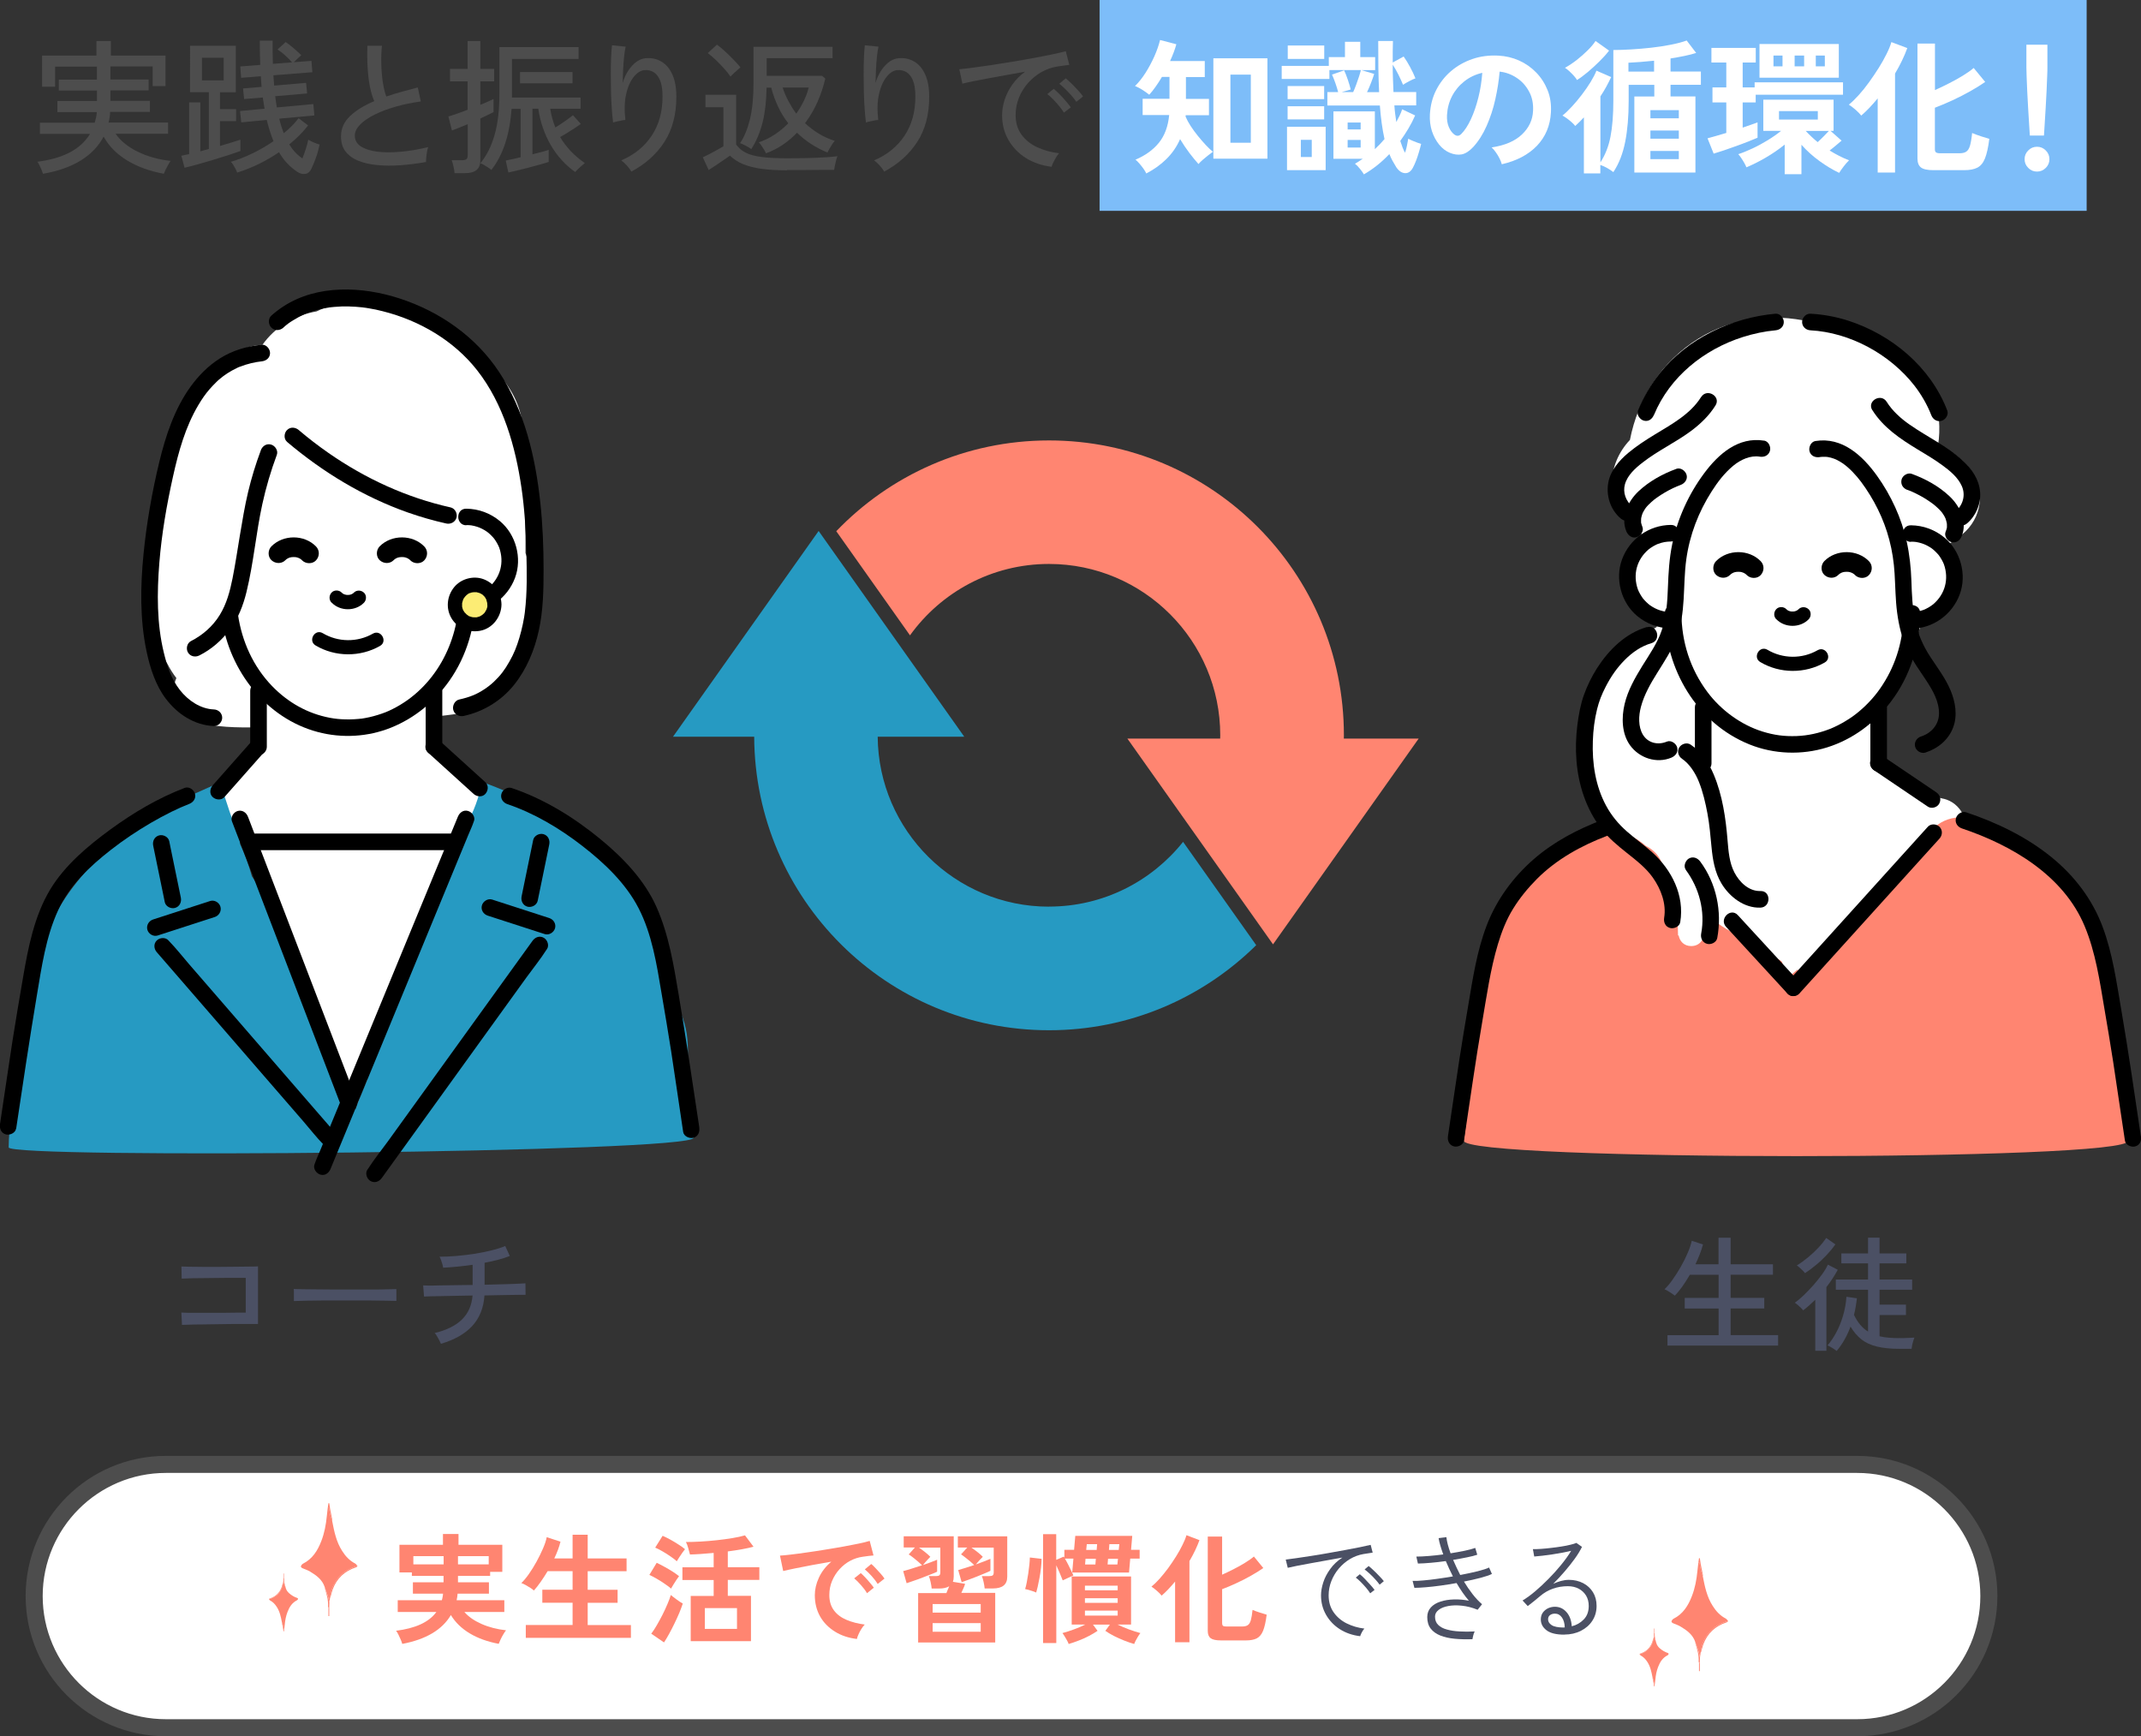 <?xml version="1.0" encoding="UTF-8"?><svg id="_イヤー_2" xmlns="http://www.w3.org/2000/svg" viewBox="0 0 286.38 232.23"><rect x="0" y="0" width="286.38" height="232.23" fill="#333333" stroke="none"/><defs><style>.cls-1{fill:#fff;}.cls-2{fill:#fcec74;}.cls-3{fill:#ff8571;}.cls-4{fill:#7dbdf9;}.cls-5{fill:#269ac2;}.cls-6{fill:#4b5064;}.cls-7{fill:#4d4d4d;}</style></defs><g id="_ザイン"><g><path class="cls-1" d="M22.18,231.09c-9.71,0-17.61-7.9-17.61-17.61s7.9-17.61,17.61-17.61H248.42c9.71,0,17.61,7.9,17.61,17.61s-7.9,17.61-17.61,17.61H22.18Z"/><path class="cls-7" d="M248.42,197.01c9.08,0,16.47,7.39,16.47,16.47s-7.39,16.47-16.47,16.47H22.18c-9.08,0-16.47-7.39-16.47-16.47s7.39-16.47,16.47-16.47H248.42m0-2.28H22.18c-10.36,0-18.75,8.4-18.75,18.75s8.4,18.75,18.75,18.75H248.42c10.36,0,18.75-8.4,18.75-18.75s-8.4-18.75-18.75-18.75h0Z"/></g><g><path class="cls-3" d="M53.8,219.86c-.04-.16-.11-.35-.21-.58-.1-.23-.2-.45-.31-.67s-.21-.38-.3-.49c1.27-.16,2.36-.44,3.26-.85s1.62-.96,2.13-1.66h-5.17v-1.57h5.9c.04-.14,.08-.28,.1-.42,.03-.14,.05-.3,.06-.46h-4.03v-1.52h4.1v-.86h-4.24v-.46h-1.66v-3.7h5.82v-1.44h2.08v1.44h5.86v3.62h-1.63v.54h-4.3v.86h4.14v1.52h-4.19c-.01,.15-.03,.3-.05,.44s-.05,.29-.08,.44h6.38v1.57h-5.34c.55,.64,1.32,1.17,2.29,1.6s2.06,.71,3.28,.85c-.11,.13-.23,.3-.36,.53-.13,.22-.26,.45-.37,.69s-.19,.43-.25,.59c-1.48-.28-2.77-.74-3.86-1.39-1.09-.65-1.94-1.47-2.54-2.46-1.16,1.97-3.33,3.26-6.51,3.86Zm1.49-10.62h4.05v-1.1h-4.05v1.1Zm5.97,0h4.11v-1.1h-4.11v1.1Z"/><path class="cls-3" d="M70.33,219.06v-1.71h6.26v-2.98h-4.05v-1.74h4.05v-2.48h-3.34c-.3,.5-.61,.98-.92,1.42-.31,.45-.62,.84-.92,1.17-.11-.11-.26-.23-.47-.36s-.42-.26-.64-.38c-.22-.12-.41-.21-.57-.26,.31-.29,.64-.68,1-1.19s.7-1.06,1.03-1.66c.33-.6,.62-1.19,.87-1.77,.25-.58,.42-1.08,.5-1.52l1.84,.61c-.18,.73-.46,1.47-.83,2.24h2.45v-3.17h2.02v3.17h5.2v1.71h-5.2v2.48h4v1.74h-4v2.98h5.78v1.71h-14.05Z"/><path class="cls-3" d="M89.76,212.48c-.19-.17-.46-.38-.82-.62-.35-.25-.72-.48-1.1-.7-.38-.22-.71-.39-.98-.51l.98-1.62c.32,.15,.66,.33,1.03,.53,.37,.2,.72,.41,1.07,.63s.64,.43,.89,.63c-.09,.11-.2,.27-.35,.49s-.29,.44-.42,.66c-.13,.22-.23,.39-.3,.51Zm-.94,7.2l-1.71-1.17c.25-.32,.5-.7,.75-1.14s.51-.9,.75-1.38,.47-.96,.66-1.42c.2-.46,.35-.87,.46-1.23,.2,.17,.47,.37,.79,.61s.59,.41,.81,.53c-.12,.37-.28,.79-.47,1.26-.2,.46-.41,.94-.65,1.42-.24,.49-.47,.95-.71,1.38-.24,.44-.47,.82-.68,1.14Zm1.7-10.86c-.18-.17-.45-.38-.8-.62-.35-.25-.72-.48-1.1-.7-.38-.22-.71-.39-.98-.5l.99-1.58c.29,.12,.63,.29,1.02,.5s.77,.45,1.13,.68,.65,.44,.85,.61c-.08,.1-.2,.25-.35,.46-.15,.21-.3,.43-.44,.65-.14,.22-.25,.39-.31,.5Zm1.87,10.7v-6.06h3.07v-2.13h-4.18v-1.7h4.18v-1.92c-.59,.05-1.16,.1-1.71,.14-.56,.04-1.04,.06-1.46,.07-.06-.23-.14-.52-.23-.85-.09-.33-.19-.6-.31-.82,.6,0,1.25-.02,1.97-.06,.71-.04,1.43-.1,2.16-.18,.72-.08,1.42-.17,2.07-.28,.66-.11,1.22-.23,1.7-.37l1.14,1.52c-.4,.11-.9,.22-1.5,.33-.61,.11-1.25,.21-1.94,.3v2.11h4.22v1.7h-4.22v2.13h3.1v6.06h-8.06Zm1.89-1.65h4.3v-2.78h-4.3v2.78Z"/><path class="cls-3" d="M114.63,219.22c-1.11-.13-2.09-.45-2.94-.98s-1.52-1.2-1.99-2.03-.71-1.78-.71-2.85c0-.77,.18-1.55,.55-2.35,.37-.8,.92-1.51,1.66-2.13-.85,.14-1.7,.29-2.55,.45s-1.62,.31-2.3,.45c-.69,.14-1.22,.26-1.59,.35l-.43-2.06c.35-.02,.84-.07,1.46-.14s1.33-.17,2.11-.28,1.59-.23,2.43-.37c.84-.13,1.65-.27,2.43-.41s1.49-.28,2.11-.41c.62-.13,1.11-.25,1.46-.36l.51,1.95c-.17,.01-.38,.03-.62,.06-.24,.03-.51,.07-.81,.11-.59,.08-1.15,.26-1.68,.54s-1.01,.66-1.43,1.12c-.42,.46-.75,.98-1,1.57s-.37,1.22-.37,1.9c0,.82,.21,1.5,.62,2.05s.98,.97,1.7,1.27,1.53,.51,2.42,.62c-.16,.16-.31,.36-.46,.6-.15,.24-.28,.48-.38,.72-.11,.24-.18,.44-.21,.6Zm1.34-6.13c-.2-.34-.47-.7-.8-1.07-.33-.37-.63-.68-.91-.91l.88-.7c.16,.13,.35,.32,.58,.56s.45,.5,.66,.75,.39,.47,.5,.64l-.91,.74Zm1.44-1.22c-.2-.33-.47-.68-.81-1.06-.34-.37-.64-.67-.92-.9l.86-.72c.16,.13,.35,.31,.58,.56s.46,.49,.68,.74c.22,.25,.39,.47,.51,.65l-.91,.72Z"/><path class="cls-3" d="M122.81,219.72v-6.64h3.78c.05-.14,.11-.29,.18-.45s.14-.31,.2-.46c-.34,.2-.78,.3-1.31,.3h-1.04c-.02-.25-.07-.53-.14-.86-.07-.33-.15-.6-.24-.8h.94c.21,0,.37-.03,.46-.1,.09-.06,.14-.2,.14-.4v-3.31h-2.86c.28,.19,.56,.4,.84,.62,.28,.22,.51,.43,.68,.61-.06,.06-.16,.16-.29,.3-.13,.13-.25,.27-.38,.42-.12,.14-.23,.27-.31,.38,.37-.13,.72-.25,1.06-.38,.33-.12,.61-.23,.83-.33v1.6c-.19,.1-.46,.21-.8,.34-.34,.13-.71,.28-1.11,.43-.4,.16-.79,.3-1.18,.43-.38,.13-.71,.25-.99,.34l-.46-1.62c.33-.08,.72-.2,1.17-.34s.9-.29,1.36-.44c-.15-.15-.33-.31-.55-.5-.22-.18-.44-.36-.66-.54-.22-.18-.42-.31-.58-.41l.83-.93h-1.5v-1.5h6.69v5.39c0,.29-.04,.52-.11,.7l1.63,.27c-.05,.18-.12,.38-.22,.59-.09,.21-.18,.42-.28,.62h4.53v6.64h-10.29Zm1.94-4.03h6.43v-1.14h-6.43v1.14Zm0,2.56h6.43v-1.15h-6.43v1.15Zm6.96-5.78c-.02-.25-.07-.53-.14-.86-.07-.33-.15-.6-.24-.8h.99c.21,0,.37-.03,.46-.1,.09-.06,.14-.2,.14-.4v-3.31h-2.98c.28,.19,.56,.4,.84,.62,.28,.22,.51,.43,.68,.61-.11,.1-.26,.25-.45,.46-.19,.21-.35,.4-.48,.56,.37-.14,.73-.27,1.08-.4s.64-.25,.87-.35v1.6c-.19,.1-.45,.21-.76,.34-.31,.13-.66,.28-1.03,.42s-.74,.29-1.1,.42c-.36,.13-.68,.24-.96,.34l-.46-1.62c.29-.09,.62-.19,1-.3,.38-.12,.76-.24,1.14-.37-.15-.15-.33-.31-.55-.5s-.43-.35-.65-.52c-.21-.17-.4-.3-.56-.41l.83-.91h-1.26v-1.5h6.61v5.39c0,1.06-.64,1.58-1.92,1.58h-1.09Z"/><path class="cls-3" d="M138.61,213.01c-.12-.05-.27-.11-.46-.18-.19-.06-.38-.12-.57-.18-.19-.05-.35-.09-.46-.11,.08-.23,.15-.54,.22-.9,.07-.37,.14-.76,.2-1.18s.11-.81,.15-1.19c.04-.38,.06-.7,.06-.95l1.57,.18c0,.36-.03,.77-.08,1.22-.05,.45-.12,.9-.2,1.34-.08,.44-.16,.83-.24,1.18-.08,.35-.15,.61-.2,.77Zm.91,6.77v-14.58h1.76v3.44l.99-.43s.04,.03,.06,.06c.02,.03,.03,.06,.04,.08v-1.06h1.3l.16-1.86h7.62l-.16,1.86h1.15v1.18h-1.26l-.16,1.86h-7.6l.16-1.86h-1.14c.14,.22,.28,.49,.43,.78l.42,.85c.13,.27,.23,.48,.28,.62l-1.42,.66c-.09-.22-.21-.53-.38-.93-.17-.39-.33-.76-.48-1.09v10.4h-1.76Zm3.42,.11c-.03-.12-.1-.27-.2-.45s-.21-.37-.32-.55c-.11-.19-.22-.34-.31-.46,.45-.12,.96-.28,1.53-.49,.57-.21,1.08-.42,1.53-.65h-1.82v-6.43h7.94v6.43h-1.81c.45,.22,.96,.44,1.53,.65,.57,.21,1.08,.37,1.53,.49-.1,.12-.2,.27-.32,.46s-.22,.37-.31,.55-.16,.33-.2,.45c-.42-.12-.86-.27-1.34-.46s-.93-.39-1.38-.62-.82-.46-1.14-.68l.61-.83h-2.26l.61,.83c-.32,.22-.7,.45-1.14,.68s-.9,.44-1.38,.62-.92,.34-1.34,.46Zm2.18-7.18h4.38v-.62h-4.38v.62Zm0,1.68h4.38v-.62h-4.38v.62Zm0,1.7h4.38v-.66h-4.38v.66Zm.02-6.83h1.38l.06-.77h-1.38l-.06,.77Zm.16-1.95h1.39l.06-.77h-1.38l-.08,.77Zm2.85,1.95h1.31l.08-.77h-1.33l-.06,.77Zm.18-1.95h1.31l.08-.77h-1.33l-.06,.77Z"/><path class="cls-3" d="M157.18,219.68v-8.14c-.3,.36-.6,.7-.9,1.02-.3,.32-.61,.61-.9,.86-.14-.18-.34-.39-.62-.63-.27-.24-.52-.43-.74-.57,.34-.28,.7-.63,1.09-1.06,.38-.43,.76-.9,1.14-1.41,.37-.51,.72-1.03,1.06-1.57,.33-.53,.62-1.04,.86-1.54,.25-.49,.42-.92,.53-1.3l1.74,.66c-.33,.91-.78,1.84-1.34,2.8v10.86h-1.9Zm6.11-.27c-.65,0-1.1-.1-1.36-.3-.26-.2-.38-.52-.38-.98v-12.61h1.92v5.1c.52-.23,1.05-.49,1.58-.76,.53-.27,1.04-.55,1.5-.84,.47-.29,.86-.56,1.17-.83l1.26,1.54c-.46,.32-1,.66-1.62,1.01-.62,.35-1.27,.69-1.95,1-.68,.32-1.33,.59-1.94,.82v4.56c0,.15,.04,.26,.11,.33s.23,.1,.46,.1h2.11c.32,0,.57-.06,.75-.18,.18-.12,.32-.34,.41-.66,.09-.32,.17-.78,.23-1.38,.28,.12,.6,.24,.98,.36,.37,.12,.68,.22,.91,.28-.12,.94-.28,1.66-.48,2.15-.2,.5-.49,.83-.85,1.02-.36,.18-.84,.27-1.42,.27h-3.39Z"/><path class="cls-6" d="M181.95,218.85c-1.02-.12-1.93-.43-2.72-.93-.79-.5-1.41-1.15-1.86-1.94-.45-.79-.67-1.65-.67-2.59,0-.54,.1-1.12,.3-1.74s.51-1.21,.94-1.8c.42-.59,.96-1.09,1.62-1.52-.68,.12-1.39,.24-2.12,.38-.73,.13-1.43,.26-2.11,.38-.68,.12-1.29,.24-1.82,.34-.54,.11-.96,.2-1.26,.27l-.27-1.1c.35-.04,.82-.11,1.42-.19,.59-.09,1.26-.18,1.99-.3,.74-.11,1.5-.24,2.28-.38s1.54-.27,2.27-.41c.73-.13,1.39-.26,1.98-.38,.59-.12,1.06-.23,1.42-.31l.27,1.04c-.14,.02-.31,.05-.52,.08s-.45,.07-.71,.11c-.64,.11-1.24,.33-1.81,.67s-1.06,.77-1.49,1.27c-.43,.51-.76,1.07-1,1.68s-.36,1.25-.36,1.9c0,.88,.22,1.63,.66,2.26,.44,.63,1.02,1.13,1.74,1.49,.73,.36,1.52,.6,2.38,.7-.12,.13-.23,.29-.34,.5-.11,.2-.18,.37-.22,.51Zm1.33-5.74c-.14-.22-.32-.47-.55-.74s-.47-.52-.71-.77c-.25-.25-.47-.44-.67-.59l.54-.45c.18,.14,.4,.34,.66,.61s.51,.54,.75,.81c.25,.27,.43,.5,.56,.68l-.58,.45Zm1.26-1.15c-.15-.21-.34-.45-.58-.71-.23-.26-.48-.51-.74-.75-.26-.24-.49-.43-.69-.58l.54-.46c.18,.14,.41,.34,.67,.59,.27,.26,.53,.51,.78,.78,.25,.26,.45,.48,.58,.66l-.58,.48Z"/><path class="cls-6" d="M196.96,219.25c-.85,.03-1.65,.01-2.38-.06s-1.37-.21-1.92-.43c-.55-.22-.98-.53-1.29-.93-.31-.4-.46-.92-.46-1.54,0-.51,.16-.94,.48-1.29,.32-.35,.75-.61,1.29-.78,.54-.18,1.14-.27,1.8-.29,.66-.02,1.33,.04,2,.17-.29-.33-.57-.7-.85-1.1-.28-.4-.54-.82-.8-1.26-.71,.13-1.43,.24-2.14,.34-.71,.1-1.37,.17-1.98,.22-.61,.05-1.11,.08-1.52,.08l-.24-.93c.37,.01,.85,0,1.42-.06,.58-.05,1.21-.12,1.9-.22,.69-.1,1.38-.2,2.07-.32-.17-.34-.34-.69-.5-1.03-.16-.35-.31-.69-.45-1.02-.68,.1-1.35,.17-2.01,.23-.66,.06-1.23,.09-1.72,.1l-.21-.93c.47,0,1.02-.03,1.65-.08,.63-.05,1.28-.12,1.95-.21-.16-.44-.29-.84-.4-1.22-.11-.37-.18-.69-.22-.96l1.04-.13c.06,.59,.25,1.31,.56,2.16,.67-.11,1.3-.22,1.88-.34,.58-.12,1.05-.25,1.42-.38l.27,.91c-.35,.12-.81,.24-1.38,.35-.57,.12-1.19,.23-1.85,.34,.14,.33,.29,.66,.45,1s.33,.67,.5,1.02c.85-.16,1.63-.33,2.33-.5,.7-.18,1.21-.34,1.53-.5l.38,.86c-.34,.17-.85,.34-1.52,.52-.67,.18-1.41,.34-2.22,.5,.36,.6,.75,1.16,1.16,1.69,.41,.53,.83,.97,1.26,1.34l-.59,.74c-.71-.29-1.41-.47-2.09-.54-.68-.08-1.29-.06-1.83,.04s-.98,.27-1.3,.52c-.32,.25-.48,.54-.48,.9,0,.46,.14,.83,.42,1.1,.28,.28,.67,.49,1.16,.62,.49,.14,1.06,.23,1.7,.26,.64,.04,1.32,.04,2.03,0-.07,.13-.14,.3-.19,.5-.05,.21-.09,.38-.11,.5Z"/><path class="cls-6" d="M209.25,218.64c-1.08,0-1.87-.19-2.38-.58-.51-.39-.77-.87-.77-1.45,0-.36,.09-.67,.27-.92,.18-.25,.42-.44,.7-.58,.29-.13,.59-.2,.91-.2,.62,0,1.14,.24,1.56,.72,.42,.48,.65,1.11,.7,1.89,.62-.15,1.15-.45,1.6-.91,.45-.46,.67-1.06,.67-1.81,0-.53-.12-1-.36-1.39s-.57-.7-.99-.92c-.42-.22-.9-.33-1.45-.33-.7,0-1.37,.11-1.99,.33s-1.2,.55-1.72,1c-.18,.16-.44,.37-.77,.64-.33,.27-.62,.5-.88,.69l-.69-.75c.53-.32,1.1-.73,1.7-1.24,.6-.51,1.19-1.06,1.79-1.67,.6-.61,1.16-1.23,1.68-1.87,.52-.64,.97-1.26,1.33-1.86-.32,.08-.7,.15-1.13,.24-.43,.08-.88,.16-1.35,.23-.47,.07-.92,.13-1.34,.18-.43,.05-.8,.09-1.12,.11l-.18-.99c.29,.01,.65,0,1.07-.03s.88-.07,1.36-.13c.48-.05,.95-.12,1.4-.19,.45-.07,.86-.15,1.21-.24,.35-.08,.61-.17,.78-.24l.75,.53c-.25,.5-.57,1.04-.98,1.6-.41,.57-.86,1.13-1.35,1.7-.49,.57-1,1.12-1.52,1.64,.31-.15,.65-.27,1.03-.38,.38-.1,.73-.15,1.06-.15,.71,0,1.35,.15,1.91,.44,.56,.29,1,.7,1.32,1.22,.32,.52,.48,1.13,.48,1.82,0,.75-.19,1.41-.56,1.98-.37,.58-.89,1.03-1.54,1.36-.65,.33-1.39,.5-2.22,.5Zm-.14-.96h.19c-.01-.55-.14-1-.38-1.34s-.55-.51-.93-.51c-.27,0-.49,.07-.66,.2-.18,.13-.26,.32-.26,.57,0,.3,.16,.55,.47,.76s.84,.32,1.58,.33Z"/></g><g><g><g><g><path class="cls-1" d="M70.51,74.74c-.05-.28-.13-.53-.22-.77,.02-1.99-.02-3.98-.1-5.97,.07-1.29,.09-2.59,.07-3.9-.05-2.95,.1-6.24-.73-9.09-1.56-5.4-7.02-8.93-11.93-11-.27-.38-.54-.75-.82-1.13-1.25-1.67-3.26-2.6-5.23-1.83-3.19-.91-6.48-.75-9.2,.6-2.93,.52-5.53,2.04-7.26,4.49-.06,0-.12,0-.18,0-2.24,.1-4.09,1.45-5.7,2.89-2.54,2.29-4.38,5.22-5.63,8.38-.42,1.05-.73,2.13-.96,3.24-1.53,3.44-2.23,7.23-1.79,10.91-1.44,4.32-1.67,9.37-.16,13.69,.43,1.23,1.01,2.44,1.73,3.55,.34,.67,.74,1.31,1.19,1.89-.9,2.14-.14,4.97,2.67,5.83,2.63,.8,5.43,.79,8.16,.77,0,.99,.08,1.99,.21,2.99,.01,.11,.03,.21,.05,.32-.11,.02-.21,.04-.32,.07-1.31,.36-2.23,1.25-2.71,2.35-1.78,.6-2.85,2.83-2.58,4.57,.26,1.76,1.59,3.28,3.34,3.63,.31,1.53,.93,3.01,1.81,4.37,.6,.95,1.26,1.76,1.91,2.56,.08,3.71,.4,7.41,1.28,11.04,1.26,5.23,3.58,10.13,3.23,15.31-.16,2.31,2.08,4.28,4.28,4.28,2.44,0,4.12-1.96,4.28-4.28,.03-.5,.04-1,.04-1.5,.51-.35,.97-.8,1.33-1.34,3.83-5.75,4.48-12.94,7.11-19.06,1.41-3.29,3.16-6.42,4.67-9.67,.68-1.45,1.46-2.93,1.77-4.5,.54-1.15,.59-2.54-.13-3.87-.82-1.5-2.09-2.78-3.62-3.56-.49-.25-1-.41-1.52-.49-.52-.45-1.01-.92-1.48-1.4,.05-1.07,.12-2.13,.22-3.19,1.38-.16,2.75-.32,4.13-.51,.46-.06,.91-.17,1.34-.33,.88-.13,1.72-.52,2.3-1.18,4.65-5.36,6.47-12.21,5.18-19.18Z"/><path class="cls-5" d="M88.91,132.77c-.21-3.06-.64-6.15-1.55-9.08-.48-1.56-1.07-3.14-2.05-4.45-.71-.96-1.46-1.67-2.44-2.36-.19-.13-.38-.25-.57-.37-.52-.78-1.17-1.29-1.87-1.57-.47-.95-1.45-1.71-2.29-2.3-.66-.47-1.35-.91-2.04-1.35-.74-.6-1.51-1.14-2.32-1.58-.11-.14-.21-.28-.32-.42-.42-.53-.86-1.03-1.37-1.47-.04-.04-.09-.07-.13-.11-2.48-1.13-4.97-2.2-7.52-3.15-.33,2.12-1.11,4.04-2.11,5.87v.38c-.02,.24,0,.48,.03,.71-.59,1.06-1.14,2.14-1.64,3.25-1,2.23-1.78,4.45-2.22,6.78-1.75,3.65-3.33,7.39-4.89,11.13-1.49,3.56-3.02,7.14-4.21,10.81-.12,.36-.23,.71-.34,1.08-.58,1.25-1.09,2.52-1.5,3.82-.6-1.7-1.26-3.37-1.99-5.02-.75-1.69-1.61-3.31-2.48-4.93-.83-1.55-1.15-2.83-1.66-4.66-1.05-3.73-2.51-7.38-4.28-10.83-1.03-2.01-2.21-3.89-3.46-5.74-.4-1.48-.94-2.92-1.59-4.34,0-.26,0-.52-.02-.78-1.05-2.33-1.78-4.81-2.58-7.26-.09-.04-.18-.07-.27-.1-1.9,.85-3.79,1.73-5.73,2.48-.42,.16-.87,.14-1.28-.02-.28,.27-.55,.56-.81,.86-1.02,.65-1.97,1.43-2.86,2.09-7.5,5.63-13.93,13.2-14.12,23.04,0,.31,.03,.62,.1,.92-1.01,2.61-1.77,5.3-2.19,8.08-.35,2.25-1.2,9.01-1.18,11.29,0,1.55,91.7,.7,91.61-1.29-.09-1.96-1.26-7.09-.97-8.97,.56-3.62,.18-8.09-2.88-10.43Z"/><g><g><path d="M61.38,79.8c-.02,6.19-3.26,12.24-8.87,15.04-.67,.34-1.19,.54-1.96,.78-.73,.23-1.48,.4-2.24,.51,.05,0,.17-.02-.07,0-.1,.01-.2,.02-.3,.03-.18,.02-.37,.03-.55,.04-.37,.02-.75,.03-1.12,.02-.8-.01-1.44-.08-2.14-.21-3.02-.57-5.64-2.07-7.76-4.27-2.49-2.59-4.01-5.93-4.54-9.54-.09-.59-.84-.92-1.37-.78-.64,.17-.86,.77-.78,1.37,1.02,6.93,5.92,13.29,12.83,15.12,3.23,.86,6.73,.66,9.83-.6,3.16-1.28,5.81-3.48,7.77-6.26,2.31-3.28,3.48-7.28,3.5-11.28,0-1.43-2.22-1.43-2.22,0h0Z"/><path d="M62.38,70.23c.22,0,.57,.02,.66,.04,.27,.04,.53,.11,.79,.19,.43,.14,.86,.35,1.32,.67,.26,.18,.72,.63,.95,.92,.1,.13,.27,.39,.38,.59,.13,.23,.25,.48,.3,.62,.69,1.97,.16,3.98-1.43,5.34-.12,.1-.38,.28-.61,.42-.12,.07-.25,.14-.38,.2-.05,.03-.11,.05-.17,.08-.18,.08,.11-.04-.08,.03-.64,.24-1.12,.32-1.74,.33-1.43,.02-1.43,2.24,0,2.22,2.93-.03,5.5-1.86,6.52-4.59,.98-2.63,.13-5.8-2.02-7.59-1.28-1.06-2.83-1.64-4.5-1.66-1.43-.02-1.43,2.2,0,2.22h0Z"/></g><path d="M44.37,80.61c1.14,1.17,3.17,1.17,4.31,.01,.35-.35,.38-1,0-1.35-.38-.35-.97-.38-1.35,0-.06,.06-.11,.11-.18,.16l.19-.15c-.14,.11-.28,.19-.44,.26l.23-.1c-.18,.08-.37,.13-.57,.15l.25-.03c-.2,.02-.4,.02-.6,0l.25,.03c-.18-.03-.36-.07-.53-.14l.23,.1c-.16-.07-.31-.15-.44-.25l.19,.15c-.07-.06-.14-.12-.21-.19-.35-.36-1-.38-1.35,0-.35,.38-.37,.97,0,1.35h0Z"/><g><path d="M42.27,73.09c-1.57-1.61-4.38-1.61-5.96-.02-.49,.49-.52,1.38,0,1.86,.52,.48,1.34,.52,1.86,0,.08-.08,.16-.15,.24-.22l-.27,.21c.19-.15,.39-.26,.61-.36l-.31,.13c.25-.11,.52-.17,.79-.21l-.35,.05c.27-.03,.55-.03,.82,0l-.35-.05c.25,.04,.5,.1,.74,.2l-.31-.13c.22,.09,.42,.21,.61,.35l-.27-.21c.1,.08,.2,.16,.29,.26,.48,.49,1.38,.52,1.86,0,.49-.53,.51-1.33,0-1.86h0Z"/><path d="M56.75,73.09c-1.57-1.61-4.38-1.61-5.96-.02-.49,.49-.52,1.38,0,1.86,.52,.48,1.34,.52,1.86,0,.08-.08,.16-.15,.24-.22l-.27,.21c.19-.15,.39-.26,.61-.36l-.31,.13c.25-.11,.52-.17,.79-.21l-.35,.05c.27-.03,.55-.03,.82,0l-.35-.05c.25,.04,.5,.1,.74,.2l-.31-.13c.22,.09,.42,.21,.61,.35l-.27-.21c.1,.08,.2,.16,.29,.26,.48,.49,1.38,.52,1.86,0,.49-.53,.51-1.33,0-1.86h0Z"/></g><path d="M49.88,84.75c-2.07,1.19-4.66,1.16-6.71-.06-1.06-.63-2.01,1.02-.96,1.64,2.62,1.56,5.98,1.58,8.63,.06,1.06-.61,.1-2.25-.96-1.64h0Z"/><g><path d="M33.47,92.38v7.51c0,.6,.51,1.11,1.11,1.11s1.11-.51,1.11-1.11v-7.51c0-.6-.51-1.11-1.11-1.11s-1.11,.51-1.11,1.11h0Z"/><path d="M56.94,92.38v7.51c0,.6,.51,1.11,1.11,1.11s1.11-.51,1.11-1.11v-7.51c0-.6-.51-1.11-1.11-1.11s-1.11,.51-1.11,1.11h0Z"/></g><path d="M2.16,150.97c.89-5.93,1.77-11.85,2.76-17.77,.65-3.85,1.21-7.89,2.86-11.46,1.53-3.31,4.15-5.8,7.04-8.06,1.7-1.33,3.51-2.54,5.38-3.63,.89-.52,1.8-1.01,2.73-1.47,.86-.42,1.57-.74,2.37-1.05,.56-.21,.95-.75,.78-1.37-.15-.54-.8-.99-1.37-.78-3.54,1.35-6.85,3.31-9.91,5.54-3.04,2.22-6.12,4.8-8.09,8.06-2.13,3.55-2.94,7.75-3.63,11.77-.48,2.82-.97,5.64-1.41,8.47-.57,3.71-1.11,7.43-1.67,11.14-.09,.59,.15,1.19,.78,1.37,.52,.14,1.28-.18,1.37-.78h0Z"/><path d="M93.54,150.81c-.89-5.93-1.77-11.85-2.76-17.77-.67-3.98-1.32-8.02-2.97-11.73-1.61-3.62-4.5-6.61-7.52-9.09-3.52-2.89-7.51-5.36-11.85-6.82-.57-.19-1.21,.22-1.37,.78-.17,.61,.21,1.17,.78,1.37,3.59,1.21,7.01,3.24,10.02,5.58,2.95,2.28,5.84,5.02,7.55,8.35,1.79,3.48,2.42,7.5,3.06,11.32,.44,2.6,.89,5.19,1.29,7.79,.55,3.6,1.07,7.21,1.61,10.81,.09,.59,.84,.92,1.37,.78,.63-.17,.87-.77,.78-1.37h0Z"/><path d="M64.92,104.62l-5.36-4.86-.77-.7c-.43-.39-1.15-.46-1.57,0-.39,.43-.46,1.15,0,1.57,1.79,1.62,3.57,3.24,5.36,4.86l.77,.7c.43,.39,1.15,.46,1.57,0,.39-.43,.46-1.15,0-1.57h0Z"/><path d="M33.74,99.06c-1.55,1.75-3.09,3.5-4.64,5.25l-.65,.73c-.38,.44-.46,1.15,0,1.57,.42,.39,1.16,.46,1.57,0l4.64-5.25,.65-.73c.38-.44,.46-1.15,0-1.57-.42-.39-1.16-.46-1.57,0h0Z"/><path d="M34.1,113.71h26.22c1.43,0,1.43-2.22,0-2.22h-26.22c-1.43,0-1.43,2.22,0,2.22h0Z"/><path d="M35,46.11c-1.98,.2-3.9,.76-5.59,1.83-1.55,.98-2.83,2.28-3.91,3.76-2.15,2.97-3.35,6.59-4.2,10.12-.97,4.03-1.69,8.14-2.1,12.26-.43,4.34-.5,8.79,.41,13.08,.47,2.2,1.2,4.5,2.58,6.31,1.56,2.05,3.79,3.53,6.42,3.64,.6,.02,1.11-.53,1.11-1.11,0-.62-.51-1.09-1.11-1.11-1.77-.07-3.42-1.16-4.55-2.6-1.15-1.47-1.71-3.19-2.15-5.01-.94-3.86-.92-7.97-.6-11.96,.31-3.9,.98-7.75,1.83-11.58,.75-3.38,1.66-6.64,3.39-9.56,.48-.81,.96-1.5,1.5-2.12,.3-.34,.61-.67,.94-.99,.16-.16,.33-.31,.51-.45,.23-.19,.2-.17,.4-.32,.37-.27,.75-.52,1.15-.74,.2-.11,.41-.22,.62-.32,.27-.13,.26-.13,.49-.21,.93-.36,1.99-.61,2.87-.7,.6-.06,1.11-.47,1.11-1.11,0-.55-.51-1.17-1.11-1.11h0Z"/><path d="M37.92,43.8c.46-.41,.72-.61,1.29-.96,.5-.31,1.02-.59,1.56-.83,.21-.09,.09-.04,.04-.02,.07-.03,.14-.06,.21-.08,.12-.05,.25-.09,.38-.14,.29-.1,.58-.19,.88-.28,.58-.16,1.17-.28,1.76-.37,.23-.04,.1-.01,.05,0,.08,0,.16-.02,.23-.03,.14-.02,.28-.03,.41-.04,.32-.03,.64-.05,.95-.06,.63-.02,1.25,0,1.88,.04,.71,.05,1.17,.1,1.79,.21,.62,.1,1.24,.23,1.85,.39,4.91,1.23,9.53,3.93,12.65,7.93,3.48,4.46,5.1,10.15,5.91,15.73,.4,2.75,.59,5.71,.65,8.56,.06,2.65,.12,5.35-.2,7.98,0,.02-.03,.27-.02,.15,.01-.11-.01,.09-.01,.09-.02,.16-.05,.32-.07,.48-.05,.32-.11,.64-.18,.95-.13,.61-.28,1.21-.46,1.81-.37,1.23-.72,2.11-1.35,3.21-.62,1.09-1.16,1.82-2.07,2.68-.76,.72-1.82,1.41-2.74,1.79-.61,.25-1.24,.43-1.88,.57-.6,.13-.95,.83-.8,1.4,.17,.62,.8,.93,1.4,.8,2.66-.58,5.05-2.05,6.75-4.18,1.67-2.1,2.72-4.63,3.29-7.24,.59-2.69,.64-5.42,.64-8.16,0-3-.12-6.01-.44-8.99-.66-6.07-2.1-12.29-5.52-17.45-3.14-4.74-7.93-8.07-13.3-9.82-4.99-1.62-10.98-1.9-15.54,1.06-.57,.37-1.1,.78-1.61,1.23-.46,.41-.42,1.2,0,1.61,.46,.46,1.15,.41,1.61,0h0Z"/><g><path d="M47.59,146.83c-.48-1.25-.96-2.5-1.44-3.75-1.15-2.99-2.29-5.98-3.44-8.97-1.39-3.61-2.77-7.23-4.16-10.84-1.2-3.13-2.4-6.25-3.6-9.38-.58-1.52-1.16-3.05-1.75-4.57l-.03-.07c-.21-.56-.75-.95-1.37-.78-.54,.15-.99,.8-.78,1.37l1.44,3.75c1.15,2.99,2.29,5.98,3.44,8.97l4.16,10.84c1.2,3.13,2.4,6.25,3.6,9.38,.58,1.52,1.16,3.05,1.75,4.57l.03,.07c.21,.56,.75,.95,1.37,.78,.54-.15,.99-.8,.78-1.37h0Z"/><path d="M61.24,109.25c-.64,1.54-1.27,3.09-1.91,4.63-1.53,3.71-3.06,7.42-4.59,11.12-1.84,4.47-3.69,8.94-5.53,13.41l-4.78,11.59c-.53,1.28-1.05,2.55-1.58,3.83-.25,.61-.54,1.21-.75,1.83,0,.03-.02,.05-.03,.08-.23,.55,.25,1.22,.78,1.37,.64,.18,1.14-.22,1.37-.78,.64-1.54,1.27-3.09,1.91-4.63,1.53-3.71,3.06-7.42,4.59-11.12,1.84-4.47,3.69-8.94,5.53-13.41,1.59-3.86,3.19-7.73,4.78-11.59,.53-1.28,1.05-2.55,1.58-3.83,.25-.61,.54-1.21,.75-1.83,0-.03,.02-.05,.03-.08,.23-.55-.25-1.22-.78-1.37-.64-.18-1.14,.22-1.37,.78h0Z"/><path d="M71.32,112.35c-.45,2.2-.9,4.41-1.36,6.61l-.19,.94c-.12,.59,.17,1.2,.78,1.37,.55,.15,1.24-.19,1.37-.78,.45-2.2,.9-4.41,1.36-6.61l.19-.94c.12-.59-.17-1.2-.78-1.37-.55-.15-1.24,.19-1.37,.78h0Z"/><path d="M65.24,122.47c2.22,.72,4.44,1.44,6.67,2.16l.96,.31c.57,.18,1.21-.22,1.37-.78,.17-.6-.2-1.18-.78-1.37-2.22-.72-4.44-1.44-6.67-2.16l-.96-.31c-.57-.18-1.21,.22-1.37,.78-.17,.6,.2,1.18,.78,1.37h0Z"/><path d="M71.23,125.84c-.73,1.02-1.47,2.03-2.2,3.05l-5.28,7.32c-2.12,2.94-4.24,5.88-6.36,8.82-1.84,2.55-3.68,5.1-5.52,7.65-.89,1.23-1.87,2.43-2.68,3.71-.01,.02-.03,.04-.04,.05-.35,.49-.08,1.24,.4,1.52,.56,.33,1.17,.09,1.52-.4,.73-1.02,1.47-2.03,2.2-3.05,1.76-2.44,3.52-4.88,5.28-7.32l6.36-8.82,5.52-7.65c.89-1.23,1.87-2.43,2.68-3.71,.01-.02,.03-.04,.04-.05,.35-.49,.08-1.24-.4-1.52-.56-.33-1.17-.09-1.52,.4h0Z"/><path d="M20.49,113.11c.45,2.2,.9,4.41,1.36,6.61l.19,.94c.12,.59,.82,.93,1.37,.78,.61-.17,.9-.78,.78-1.37-.45-2.2-.9-4.41-1.36-6.61l-.19-.94c-.12-.59-.82-.93-1.37-.78-.61,.17-.9,.78-.78,1.37h0Z"/><path d="M28.12,120.51c-2.22,.72-4.44,1.44-6.67,2.16-.32,.1-.64,.21-.96,.31-.57,.18-.94,.77-.78,1.37,.15,.56,.79,.96,1.37,.78,2.22-.72,4.44-1.44,6.67-2.16l.96-.31c.57-.18,.94-.77,.78-1.37-.15-.56-.79-.96-1.37-.78h0Z"/><path d="M20.97,127.36l2.23,2.57c1.77,2.05,3.55,4.09,5.32,6.14,2.15,2.49,4.31,4.97,6.46,7.46,1.86,2.15,3.73,4.3,5.59,6.45,.9,1.04,1.75,2.14,2.71,3.12,.01,.01,.03,.03,.04,.05,.39,.45,1.17,.4,1.57,0,.45-.45,.39-1.12,0-1.57l-2.23-2.57c-1.77-2.05-3.55-4.09-5.32-6.14-2.15-2.49-4.31-4.97-6.46-7.46-1.86-2.15-3.73-4.3-5.59-6.45-.9-1.04-1.75-2.14-2.71-3.12-.01-.01-.03-.03-.04-.05-.39-.45-1.17-.4-1.57,0-.45,.45-.39,1.12,0,1.57h0Z"/></g><path d="M38.39,59.1c4.8,4.06,10.22,7.35,16.17,9.45,1.68,.59,3.39,1.08,5.13,1.47,.58,.13,1.2-.18,1.37-.78,.15-.56-.19-1.23-.78-1.37-5.88-1.31-11.38-3.84-16.32-7.27-1.38-.96-2.72-1.99-4-3.08-.46-.39-1.12-.45-1.57,0-.4,.4-.46,1.18,0,1.57h0Z"/><path d="M34.89,60.23c-.68,1.82-1.25,3.67-1.7,5.56-.46,1.92-.77,3.86-1.1,5.8-.32,1.93-.61,3.87-.99,5.79-.34,1.7-.79,3.39-1.71,4.88-.93,1.51-2.28,2.69-3.85,3.49-.53,.27-.69,1.02-.4,1.52,.32,.54,.98,.67,1.52,.4,1.61-.81,2.98-2,4.06-3.43,1.13-1.49,1.81-3.26,2.25-5.06,.95-3.87,1.27-7.87,2.12-11.76,.49-2.24,1.14-4.44,1.94-6.59,.21-.56-.23-1.22-.78-1.37-.62-.17-1.16,.21-1.37,.78h0Z"/><g><path class="cls-2" d="M66.14,80.88c0,1.46-1.18,2.64-2.64,2.64s-2.64-1.18-2.64-2.64,1.18-2.64,2.64-2.64,2.64,1.18,2.64,2.64Z"/><path d="M65.19,80.88c0,.07,0,.15,0,.22,0,.19,.01-.02,0-.04,.02,.09-.05,.26-.08,.35-.02,.06-.04,.15-.07,.2,.01-.02,.1-.19,.01-.04-.07,.12-.14,.24-.21,.36-.12,.18,.1-.08,0,0-.04,.03-.08,.09-.12,.13-.05,.05-.32,.27-.12,.12-.09,.07-.19,.13-.29,.19-.04,.02-.08,.04-.12,.06-.16,.09,.17-.04-.06,.03-.11,.03-.22,.07-.34,.1-.07,.01-.2,.08,0,0-.05,.02-.13,.01-.18,.01-.12,0-.24,0-.37-.01-.15,0,.23,.05,0,0-.07-.02-.14-.03-.21-.05-.07-.02-.13-.04-.2-.07-.09-.03-.1,0,.03,.02-.09,0-.23-.12-.3-.17-.05-.03-.09-.07-.14-.1-.12-.07,.16,.15,0,0-.1-.1-.19-.2-.29-.3,.13,.13,.06,.08,.02,.03-.04-.06-.08-.11-.11-.17-.03-.06-.23-.36-.09-.15-.06-.09-.08-.23-.11-.33-.01-.05-.02-.09-.03-.14-.04-.19,0,.19,0-.07,0-.11,0-.22,0-.33v-.07c.02-.11,.01-.1,0,.04,0,0,.02-.12,.03-.14,.03-.12,.06-.23,.1-.34,.07-.22-.1,.17,.01-.03,.03-.06,.06-.12,.1-.18,.03-.06,.26-.32,.09-.14,.08-.08,.15-.17,.24-.25,0,0,.17-.16,.06-.06-.11,.1,.06-.04,.07-.05,.09-.06,.26-.2,.36-.2-.02,0-.21,.07-.03,.02,.07-.02,.13-.05,.2-.07,.05-.01,.09-.02,.14-.03,.01,0,.24-.05,.09-.02-.16,.03,.08,0,.09,0,.06,0,.12,0,.18,0,.06,0,.12,0,.18,0,.22,0-.16-.04,.03,0,.14,.03,.27,.07,.41,.11,.21,.07-.1-.08,0,0,.06,.05,.15,.07,.21,.11,.04,.02,.08,.05,.12,.07,.04,.03,.08,.05,.11,.08-.1-.08-.11-.09-.03-.02,.08,.08,.16,.16,.24,.24,.16,.16-.1-.17,.02,.02,.04,.06,.08,.11,.11,.17,.04,.06,.07,.12,.1,.18,.1,.17-.05-.17,.01,.03,.04,.14,.08,.27,.11,.41,.02,.06,.06,.15,0-.04,.03,.08,.01,.21,.02,.29,0,.5,.43,.97,.95,.95,.51-.02,.96-.42,.95-.95-.02-1.53-.97-2.85-2.39-3.39-1.35-.51-3.01-.07-3.93,1.05-.97,1.18-1.16,2.84-.37,4.17,.79,1.33,2.32,1.95,3.82,1.68,1.67-.3,2.85-1.86,2.87-3.52,0-.5-.44-.97-.95-.95-.52,.02-.94,.42-.95,.95Z"/></g></g></g><g><path class="cls-6" d="M24.34,177.2l-.08-1.64c.14,.01,.4,.02,.8,.03,.4,0,.88,0,1.45,0h1.81c.64,0,1.26,0,1.86,0,.6,0,1.14-.01,1.62-.02,.48,0,.84,0,1.07,0v-4.65h-.96c-.45,0-.97,0-1.57,0-.6,0-1.22,.01-1.86,.02-.64,0-1.25,.01-1.83,.02-.58,0-1.08,.01-1.5,.03-.42,.01-.7,.02-.85,.03l-.03-1.62c.18,.01,.53,.02,1.05,.03,.52,.01,1.13,.02,1.84,.02s1.45,0,2.23,0,1.52-.01,2.23-.02,1.32-.01,1.84-.02c.52,0,.87-.01,1.05-.03v7.71h-1.4c-.59,0-1.24,0-1.95,0-.72,0-1.44,.01-2.16,.03-.73,.01-1.41,.02-2.06,.03-.65,0-1.2,.01-1.66,.03-.46,.01-.77,.02-.93,.03Z"/><path class="cls-6" d="M39.31,174.01v-1.13c0-.21,0-.37-.02-.47,.28,.01,.7,.02,1.27,.03,.56,0,1.22,.01,1.97,.02,.75,0,1.54,.01,2.38,.02,.84,0,1.68,0,2.52,0s1.63,0,2.38,0c.74,0,1.4-.01,1.96-.03,.56-.01,.98-.02,1.25-.03v.37c0,.2,0,.43,0,.68,0,.25,0,.43,0,.53-.35-.01-.87-.02-1.55-.03-.69-.01-1.47-.02-2.36-.03-.88,0-1.81,0-2.76,0s-1.89,0-2.81,0c-.91,0-1.74,.01-2.48,.03-.74,.01-1.32,.03-1.75,.05Z"/><path class="cls-6" d="M58.98,179.74c-.05-.12-.12-.28-.22-.47-.1-.19-.21-.38-.32-.57-.11-.19-.21-.32-.3-.4,1.61-.39,2.83-1,3.66-1.82,.83-.82,1.3-1.88,1.41-3.2-.78,.01-1.53,.03-2.26,.04-.73,.02-1.39,.03-1.99,.04-.6,.01-1.1,.02-1.5,.03-.39,.01-.64,.02-.74,.03l-.12-1.49c.09,.01,.33,.02,.71,.02s.87,0,1.46-.02c.59-.01,1.25-.02,1.97-.03,.72-.01,1.46-.02,2.23-.03h.25v-2.7c-1.4,.2-2.71,.33-3.95,.39-.01-.12-.04-.28-.1-.48s-.12-.39-.19-.58c-.07-.19-.13-.32-.19-.41,.7,0,1.45-.03,2.26-.1,.8-.07,1.61-.17,2.42-.29,.81-.13,1.57-.28,2.28-.46,.72-.17,1.33-.37,1.83-.58l.61,1.33c-.45,.18-.96,.35-1.54,.5-.57,.15-1.18,.29-1.83,.41v2.94c.91-.02,1.76-.04,2.55-.07,.79-.02,1.45-.04,1.97-.07,.52-.02,.84-.04,.94-.05l.02,1.54c-.12-.01-.45-.01-.98,0-.53,0-1.19,.01-1.98,.03-.79,.01-1.63,.03-2.54,.05-.11,1.67-.66,3.03-1.64,4.09-.98,1.06-2.38,1.85-4.19,2.38Z"/></g></g><g><g><path class="cls-1" d="M260,106.85c-.52-.13-1.04-.26-1.55-.41-.23-.22-.48-.41-.75-.55-.8-.43-1.6-.85-2.4-1.28-.57-.3-1.19-.48-1.82-.53-.55-.56-1.11-1.12-1.66-1.69-.06-.06-.11-.11-.17-.16l.48-8.7c.74-1.24,1.39-2.51,1.98-3.67,1.03-2.04,2.42-4.59,3.09-7.15,.81-.57,1.5-1.33,2-2.19,.21-.16,.42-.34,.63-.54,2.01-2.01,2.05-4.89,.88-7.22,.4-.3,.82-.6,1.25-.9,2.85-1.95,3.73-5.55,1.93-8.56-1.01-1.69-2.79-2.96-4.66-3.73,.71-4.47-.75-9.31-4.32-12.25-2.2-1.81-4.88-2.7-7.6-2.71-1.6-.98-3.38-1.47-5.24-1.58-5.04-1.15-10.39-.53-14.92,2.28-4.91,3.05-8.05,7.98-9.13,13.53-1.51,1.59-2.44,3.72-2.42,5.98,.03,2.82,1.69,5.17,3.98,6.54-.39,1.07-.56,2.22-.43,3.38,.01,.11,.04,.22,.05,.33-1.26,2.22-1.42,4.82,.6,7.2,.54,.63,1.17,1.14,1.86,1.55-.12,.07-.22,.15-.34,.22-.06,0-.11,.02-.17,.03-4.69,.88-8.01,5.38-8.94,9.85-.61,2.94-.5,5.96,.32,8.8,0,5.86,1.98,11.83,8.2,13.3,.18,.04,.35,.07,.53,.09,.18,1.12,.39,2.23,.64,3.33,.21,.94,.52,1.85,.94,2.68-.29,.98-.16,2.1,.23,3.02,.29,.68,.32,.85,.93,1.49,.31,.32,.68,.57,1.04,.83,1.08,.78,2.65,.7,3.81,.22,.97-.41,1.84-1.17,2.27-2.15,.02-.01,.04-.02,.05-.03,1.75,2.18,3.66,4.26,5.44,6.37,1.42,1.69,4.62,1.63,6.05,0,4.87-5.54,9.56-11.23,14.12-17.03,.3,.08,.61,.16,.92,.24,2.17,.53,4.74-.69,5.26-2.99,.5-2.2-.66-4.7-2.99-5.26Z"/><path class="cls-3" d="M284.64,152.58c-.71-3.27-1.81-9.31-2.12-12.62,.18-1.34,.32-2.69,.4-4.05,0-.01,0-.02-.01-.04-.7-3-1.12-6.07-1.84-9.07-.67-2.82-1.53-5.89-3.65-7.99-.23-.23-.38-.48-.46-.73-1.2-.92-2.48-1.72-3.81-2.41-.24-.28-.48-.56-.74-.81-1.52-1.47-3.41-2.32-5.41-2.43-.07-.19-.15-.39-.25-.58-1.34-2.54-4.76-3.21-7.14-1.82-1.53,.89-2.46,2.52-3.5,3.89-.27,.36-.43,.85-.51,1.37-.8,.88-1.6,1.75-2.42,2.61-3.18,3.31-6.52,6.48-10,9.48,.58,1.15-.65,2.73-2.13,2.5-.23-.04-.45-.09-.67-.16-.26,.21-.52,.43-.78,.65-.09-.05-.17-.1-.23-.15-.23-.17-.51-.39-.81-.64-.02-.31-.09-.62-.19-.93-.1-.07-.19-.15-.29-.23-1.55-.78-3.03-1.62-4.17-2.82h-.07c-1.43-.54-2.79-1.16-3.97-2.04-.05,.04-.11,.08-.16,.12-.19,.79-.46,1.52-.93,2.07-.35-.02-.71-.05-1.06-.09-.26,.5-.76,.88-1.5,.88-.98,0-1.54-.66-1.68-1.41-.03,0-.06-.01-.09-.02,0-.04,0-.09,0-.13,0-.41-.01-.83-.03-1.24-.09-.21-.15-.44-.18-.67-.16-1.31-.5-3.19-1.67-3.99-1.17-.8-.91-2.31-.09-3-.08-.43-.24-.85-.48-1.26-.43-.73-1.09-1.31-1.86-1.68-1.41-1.29-3.28-2-5.26-1.97-2.68,.04-5.05,1.38-7.04,3.07-.18,.15-.34,.32-.47,.51-3.42,2.03-5.69,6.48-6.84,10.16-1.22,2.3-2.01,4.86-2.51,7.53-1.15,6.04-1.35,14.04-2.21,20.12-.39,2.76,89.41,2.77,88.82,.02Z"/><g><g><path d="M254.62,82.02c-.01,3.41-.94,6.72-2.81,9.59-.46,.71-.84,1.21-1.39,1.84-.54,.61-1.12,1.18-1.74,1.7-.54,.46-1.14,.89-1.83,1.3-.32,.2-.66,.38-.99,.55-.34,.18-.76,.36-.99,.46-1.53,.6-3.02,.93-4.55,.99-1.66,.06-3.01-.12-4.59-.61-2.87-.9-5.54-2.86-7.34-5.27-2.31-3.08-3.47-6.75-3.48-10.56,0-1.43-2.23-1.43-2.22,0,.03,7.47,4.27,14.72,11.32,17.56,3.27,1.32,7.01,1.45,10.37,.4,3.44-1.07,6.39-3.28,8.56-6.14,2.57-3.38,3.88-7.6,3.9-11.82,0-1.43-2.22-1.43-2.22,0h0Z"/><path d="M255.62,72.45c.22,0,.57,.02,.66,.04,.27,.04,.53,.11,.79,.19,.43,.14,.86,.35,1.32,.67,.26,.18,.72,.63,.95,.92,.1,.13,.27,.39,.38,.59,.13,.23,.25,.48,.3,.62,.69,1.97,.16,3.98-1.43,5.34-.12,.1-.38,.28-.61,.42-.12,.07-.25,.14-.38,.2-.05,.03-.11,.05-.17,.08-.18,.08,.11-.04-.08,.03-.64,.24-1.12,.32-1.74,.33-1.43,.02-1.43,2.24,0,2.22,2.93-.03,5.5-1.86,6.52-4.59,.98-2.63,.13-5.8-2.02-7.59-1.28-1.06-2.83-1.64-4.5-1.66-1.43-.02-1.43,2.2,0,2.22h0Z"/><path d="M223.48,81.86c-.22,0-.57-.02-.66-.04-.27-.04-.53-.11-.79-.19-.43-.14-.86-.35-1.32-.67-.26-.18-.72-.63-.95-.92-.1-.13-.27-.39-.38-.59-.13-.23-.25-.48-.3-.62-.69-1.97-.16-3.98,1.43-5.34,.12-.1,.38-.28,.61-.42,.12-.07,.25-.14,.38-.2,.05-.03,.11-.05,.17-.08,.18-.08-.11,.04,.08-.03,.64-.24,1.12-.32,1.74-.33,1.43-.02,1.43-2.24,0-2.22-2.93,.03-5.5,1.86-6.52,4.59-.98,2.63-.13,5.8,2.02,7.59,1.28,1.06,2.83,1.64,4.5,1.66,1.43,.02,1.43-2.2,0-2.22h0Z"/></g><path d="M237.61,82.83c1.14,1.17,3.17,1.17,4.31,.01,.35-.35,.38-1,0-1.35-.38-.35-.97-.38-1.35,0-.06,.06-.11,.11-.18,.16l.19-.15c-.14,.11-.28,.19-.44,.26l.23-.1c-.18,.08-.37,.13-.57,.15l.25-.03c-.2,.02-.4,.02-.6,0l.25,.03c-.18-.03-.36-.07-.53-.14l.23,.1c-.16-.07-.31-.15-.44-.25l.19,.15c-.07-.06-.14-.12-.21-.19-.35-.36-1-.38-1.35,0-.35,.38-.37,.97,0,1.35h0Z"/><path d="M243.12,86.97c-2.07,1.19-4.66,1.16-6.71-.06-1.06-.63-2.01,1.02-.96,1.64,2.62,1.56,5.98,1.58,8.63,.06,1.06-.61,.1-2.25-.96-1.64h0Z"/><g><path d="M226.71,94.6v7.51c0,.6,.51,1.11,1.11,1.11s1.11-.51,1.11-1.11v-7.51c0-.6-.51-1.11-1.11-1.11s-1.11,.51-1.11,1.11h0Z"/><path d="M250.18,94.6v7.51c0,.6,.51,1.11,1.11,1.11s1.11-.51,1.11-1.11v-7.51c0-.6-.51-1.11-1.11-1.11s-1.11,.51-1.11,1.11h0Z"/></g><path d="M195.82,152.56c.8-5.29,1.53-10.59,2.44-15.86,.6-3.48,1.08-7.01,2.1-10.41,.5-1.66,1.13-3.29,2.05-4.77,.89-1.44,1.98-2.76,3.17-3.96,2.62-2.62,5.9-4.44,9.37-5.76,.56-.21,.95-.75,.78-1.37-.15-.54-.8-.99-1.37-.78-3.34,1.27-6.51,2.92-9.22,5.28-2.74,2.39-4.95,5.4-6.26,8.8-1.34,3.48-1.89,7.21-2.51,10.88-.39,2.32-.79,4.63-1.14,6.95-.53,3.46-1.03,6.93-1.55,10.4-.09,.59,.15,1.19,.78,1.37,.52,.14,1.28-.18,1.37-.78h0Z"/><path d="M286.36,151.97c-.84-5.61-1.64-11.22-2.6-16.8-.65-3.77-1.17-7.62-2.52-11.22-1.38-3.68-3.77-6.81-6.81-9.28-3.38-2.75-7.32-4.64-11.43-6.02-.57-.19-1.21,.22-1.37,.78-.17,.61,.2,1.17,.78,1.37,6.67,2.24,13.6,6.28,16.43,13.07,1.47,3.51,2.02,7.35,2.65,11.07,.4,2.37,.81,4.73,1.17,7.1,.53,3.51,1.04,7.02,1.57,10.52,.09,.59,.84,.92,1.37,.78,.63-.17,.87-.77,.78-1.37h0Z"/><path d="M230.88,123.97c2.4,2.6,4.8,5.21,7.19,7.81,.34,.37,.68,.74,1.02,1.11,.97,1.05,2.54-.52,1.57-1.57-2.4-2.6-4.8-5.21-7.19-7.81-.34-.37-.68-.74-1.02-1.11-.97-1.05-2.54,.52-1.57,1.57h0Z"/><path d="M257.86,110.59c-2.11,2.34-4.23,4.67-6.34,7.01l-10.1,11.17c-.77,.85-1.54,1.71-2.32,2.56-.4,.44-.44,1.13,0,1.57,.41,.41,1.17,.45,1.57,0,2.11-2.34,4.23-4.67,6.34-7.01,3.37-3.72,6.74-7.45,10.1-11.17,.77-.85,1.54-1.71,2.32-2.56,.4-.44,.44-1.13,0-1.57-.41-.41-1.17-.45-1.57,0h0Z"/><path d="M258.99,105.97l-6.3-4.26c-.3-.2-.59-.4-.89-.6-.48-.33-1.25-.11-1.52,.4-.3,.56-.12,1.17,.4,1.52,2.1,1.42,4.2,2.84,6.3,4.26l.89,.6c.48,.33,1.25,.11,1.52-.4,.3-.56,.12-1.17-.4-1.52h0Z"/><path d="M242.15,44.18c5.28,.28,10.64,3.18,13.94,7.42,.9,1.16,1.72,2.58,2.23,3.91,.21,.56,.75,.95,1.37,.78,.54-.15,.99-.8,.78-1.37-2.23-5.82-7.42-10.16-13.29-12.04-1.62-.52-3.32-.83-5.02-.92-.6-.03-1.11,.53-1.11,1.11,0,.63,.51,1.08,1.11,1.11h0Z"/><path d="M221.24,55.49c2.11-5.1,6.69-8.76,11.88-10.41,1.43-.45,2.91-.77,4.37-.9,.6-.05,1.11-.47,1.11-1.11,0-.56-.51-1.16-1.11-1.11-5.88,.53-11.76,3.3-15.48,7.96-1.21,1.52-2.17,3.18-2.91,4.98-.23,.55,.25,1.22,.77,1.36,.64,.18,1.13-.22,1.36-.77h0Z"/><path d="M250.45,54.86c1.45,2.31,3.71,3.83,6,5.22,1.14,.69,2.29,1.36,3.36,2.15,.98,.71,2.08,1.61,2.6,2.78,.54,1.22,.16,2.55-.86,3.42-.46,.39-.4,1.17,0,1.57,.45,.45,1.11,.39,1.57,0,1.18-1,1.87-2.63,1.74-4.18-.13-1.68-1.1-3.1-2.31-4.21-2.12-1.95-4.76-3.17-7.11-4.81-1.18-.82-2.31-1.83-3.08-3.06-.76-1.21-2.68-.1-1.92,1.12h0Z"/><path d="M255.11,65.51c.42,.15,.6,.23,.98,.41,.37,.18,.73,.37,1.09,.57,.35,.21,.7,.43,1.04,.67,.36,.25,.45,.32,.79,.62,.28,.25,.56,.52,.79,.82-.07-.09,0,.01,.03,.05,.06,.09,.13,.19,.19,.29,.04,.07,.08,.13,.11,.2,0,0,.12,.25,.09,.18,.02,.05,.11,.32,.14,.47,.02,.09,.04,.19,.06,.28-.02-.18,0,.07,0,.1,0,.09,0,.19,0,.28,0,.19,.01-.01,0,.1-.04,.21-.1,.4-.18,.59-.22,.54,.24,1.24,.78,1.37,.65,.15,1.13-.2,1.37-.78,.8-1.92-.22-4.04-1.63-5.36-1.43-1.35-3.21-2.32-5.04-2.99-.55-.2-1.24,.22-1.37,.78-.14,.63,.19,1.15,.78,1.37h0Z"/><path d="M227.54,53.1c-1.42,2.27-3.87,3.61-6.15,4.99-1.25,.76-2.49,1.56-3.61,2.5-1.19,1-2.33,2.31-2.64,3.88-.35,1.78,.25,3.7,1.65,4.88,.46,.39,1.12,.45,1.57,0,.4-.4,.46-1.18,0-1.57-.9-.77-1.31-1.91-1.01-3,.34-1.23,1.41-2.18,2.37-2.92,2.03-1.59,4.45-2.7,6.53-4.26,1.26-.95,2.38-2.03,3.22-3.38,.76-1.22-1.16-2.33-1.92-1.12h0Z"/><path d="M224.21,62.72c-1.83,.67-3.61,1.65-5.04,2.99-1.41,1.33-2.43,3.44-1.63,5.36,.22,.53,.75,.98,1.37,.78,.51-.17,1.01-.79,.78-1.37-.07-.18-.13-.35-.17-.54-.07-.33,0,.09-.01-.1,0-.09,0-.19,0-.28,0-.03,.02-.31,0-.19-.01,.11,.03-.17,.04-.19,.04-.19,.1-.37,.17-.55-.06,.13,.03-.06,.05-.1,.04-.08,.09-.17,.14-.25,.05-.08,.1-.16,.15-.24,.01-.02,.16-.21,.06-.09,.23-.3,.51-.57,.79-.82,.34-.3,.43-.37,.79-.62,.32-.22,.65-.44,.98-.63,.35-.21,.72-.4,1.09-.58,.41-.2,.6-.27,1.04-.44,.54-.2,.97-.76,.78-1.37-.17-.53-.78-.99-1.37-.78h0Z"/><path d="M243.42,61.13c.16-.03,.49-.04,.77-.03,.05,0,.4,.04,.25,.02,.16,.03,.32,.06,.47,.1,.58,.16,.99,.37,1.55,.74,.89,.6,1.84,1.63,2.48,2.49,1.72,2.32,3.04,4.95,3.77,7.74,.39,1.48,.62,2.99,.71,4.52,.11,1.75,.11,3.49,.34,5.22,.23,1.74,.63,3.43,1.38,5.03,.69,1.45,1.65,2.74,2.53,4.08,.87,1.33,1.72,2.8,1.69,4.44-.03,1.48-1.05,2.59-2.41,3.03-.57,.18-.94,.77-.78,1.37,.15,.56,.79,.96,1.37,.78,1.69-.55,3.09-1.7,3.72-3.38,.6-1.6,.29-3.4-.35-4.93-.68-1.64-1.77-3.04-2.73-4.52-.96-1.48-1.63-3-2-4.73-.38-1.78-.45-3.59-.51-5.4-.06-1.77-.25-3.54-.63-5.27-.7-3.15-2.09-6.17-3.97-8.79-1.94-2.71-4.67-5.23-8.25-4.65-.59,.1-.92,.83-.78,1.37,.17,.63,.77,.87,1.37,.78h0Z"/><path d="M235.98,58.94c-3.47-.56-6.13,1.79-8.06,4.4-2.06,2.78-3.54,6.04-4.24,9.43-.4,1.92-.51,3.86-.58,5.81-.07,1.93-.2,3.87-.82,5.71-.58,1.73-1.66,3.26-2.61,4.79-.97,1.58-1.93,3.26-2.36,5.08-.43,1.81-.4,3.96,.73,5.53,1.23,1.7,3.54,2.48,5.52,1.65,.55-.23,.95-.73,.78-1.37-.14-.52-.81-1.01-1.37-.78-1.21,.51-2.56,.19-3.23-.95-.62-1.06-.57-2.48-.25-3.69,.89-3.35,3.47-5.93,4.72-9.13,1.34-3.41,.86-7.07,1.35-10.61,.45-3.26,1.63-6.32,3.39-9.08,.82-1.28,1.68-2.42,2.87-3.42,1.02-.85,2.34-1.43,3.56-1.23,.59,.1,1.19-.15,1.37-.78,.15-.53-.18-1.27-.78-1.37h0Z"/><path d="M220.28,83.87c-2.86,.84-5.08,3.04-6.66,5.5-.71,1.12-1.3,2.32-1.75,3.57-.47,1.3-.7,2.66-.88,4.03-.4,3.17-.2,6.51,.87,9.54,.56,1.58,1.33,3.05,2.37,4.38,.95,1.22,2.13,2.2,3.34,3.16,1.26,1,2.59,2.02,3.52,3.34,1.07,1.52,1.82,3.47,1.51,5.36-.1,.59,.15,1.2,.78,1.37,.53,.15,1.27-.18,1.37-.78,.59-3.57-1.13-6.97-3.74-9.33-1.1-.99-2.31-1.84-3.42-2.82-1.12-.99-2.04-2.1-2.75-3.41-1.43-2.64-1.89-5.7-1.78-8.68,.05-1.46,.22-2.84,.57-4.26,.12-.51,.29-1.01,.47-1.5,.18-.47,.4-.95,.7-1.53,.7-1.35,1.48-2.48,2.52-3.53,1.03-1.04,2.2-1.85,3.57-2.25,1.37-.4,.79-2.55-.59-2.14h0Z"/><path d="M225,101.5c.99,.67,1.78,1.9,2.24,3.06,.55,1.37,.88,2.82,1.15,4.26,.28,1.49,.39,2.92,.54,4.45,.16,1.7,.44,3.42,1.34,4.91,1.08,1.79,3.03,3.3,5.21,3.22,1.42-.05,1.43-2.27,0-2.22-1.55,.05-2.82-1.19-3.49-2.49-.67-1.29-.79-2.82-.91-4.26-.24-2.98-.68-6.05-1.85-8.83-.67-1.6-1.64-3.04-3.1-4.01-.5-.33-1.23-.1-1.52,.4-.32,.55-.1,1.18,.4,1.52h0Z"/><path d="M225.49,116.35c1.8,2.43,2.62,5.53,2.06,8.52-.11,.59,.16,1.2,.78,1.37,.54,.15,1.26-.18,1.37-.78,.66-3.55-.11-7.31-2.28-10.23-.36-.48-.96-.72-1.52-.4-.47,.28-.76,1.04-.4,1.52h0Z"/><g><path d="M235.51,75.06c-1.57-1.61-4.38-1.61-5.96-.02-.49,.49-.52,1.38,0,1.86,.52,.48,1.34,.52,1.86,0,.08-.08,.16-.15,.24-.22l-.27,.21c.19-.15,.39-.26,.61-.36l-.31,.13c.25-.11,.52-.17,.79-.21l-.35,.05c.27-.03,.55-.03,.82,0l-.35-.05c.25,.04,.5,.1,.74,.2l-.31-.13c.22,.09,.42,.21,.61,.35l-.27-.21c.1,.08,.2,.16,.29,.26,.48,.49,1.38,.52,1.86,0,.49-.53,.51-1.33,0-1.86h0Z"/><path d="M249.99,75.06c-1.57-1.61-4.38-1.61-5.96-.02-.49,.49-.52,1.38,0,1.86,.52,.48,1.34,.52,1.86,0,.08-.08,.16-.15,.24-.22l-.27,.21c.19-.15,.39-.26,.61-.36l-.31,.13c.25-.11,.52-.17,.79-.21l-.35,.05c.27-.03,.55-.03,.82,0l-.35-.05c.25,.04,.5,.1,.74,.2l-.31-.13c.22,.09,.42,.21,.61,.35l-.27-.21c.1,.08,.2,.16,.29,.26,.48,.49,1.38,.52,1.86,0,.49-.53,.51-1.33,0-1.86h0Z"/></g></g></g><g><path class="cls-6" d="M223.04,179.99v-1.4h6.84v-3.57h-4.53v-1.42h4.53v-3.09h-3.85c-.32,.55-.65,1.07-.99,1.55-.34,.48-.68,.89-1.01,1.24-.08-.07-.21-.16-.39-.28-.18-.12-.36-.23-.55-.35-.19-.11-.34-.19-.45-.22,.34-.32,.7-.74,1.07-1.27,.38-.53,.75-1.11,1.11-1.74s.67-1.25,.93-1.86,.44-1.15,.54-1.62l1.5,.49c-.11,.42-.25,.85-.42,1.29-.17,.45-.37,.9-.59,1.36h3.09v-3.55h1.62v3.55h5.66v1.4h-5.66v3.09h4.5v1.42h-4.5v3.57h6.35v1.4h-14.82Z"/><path class="cls-6" d="M242.81,180.68v-6.83c-.27,.26-.54,.51-.81,.75s-.54,.46-.81,.67c-.06-.09-.16-.2-.3-.34s-.29-.27-.44-.4c-.15-.13-.28-.22-.38-.28,.36-.25,.75-.58,1.18-.99,.43-.41,.85-.86,1.28-1.33,.42-.48,.81-.96,1.16-1.44,.35-.48,.62-.93,.81-1.34l1.32,.69c-.21,.39-.45,.79-.7,1.17-.25,.39-.53,.77-.82,1.14v8.52h-1.49Zm-1.37-10.38c-.06-.09-.16-.21-.3-.35-.14-.14-.29-.28-.43-.41-.15-.13-.27-.22-.37-.28,.5-.3,1-.67,1.5-1.08s.97-.85,1.4-1.31c.43-.46,.77-.89,1.03-1.29l1.23,.86c-.35,.5-.76,.99-1.22,1.48-.47,.49-.95,.94-1.45,1.34-.5,.41-.96,.75-1.4,1.03Zm4.22,10.39c-.15-.12-.34-.26-.59-.41s-.46-.26-.62-.33c.42-.48,.81-1.06,1.17-1.73s.66-1.41,.9-2.22c.24-.81,.4-1.66,.46-2.55l1.4,.2c-.04,.37-.1,.74-.16,1.12-.06,.37-.14,.74-.23,1.1,.25,.52,.53,.96,.84,1.33,.31,.37,.66,.67,1.04,.9v-5.59h-4.31v-1.37h4.31v-2.16h-3.57v-1.33h3.57v-2.11h1.54v2.11h3.58v1.33h-3.58v2.16h4.36v1.37h-4.36v1.99h3.53v1.39h-3.53v2.84c.37,.09,.77,.16,1.21,.19,.43,.04,.89,.06,1.38,.06,.36,0,.71,0,1.06-.02,.34-.01,.68-.03,1.01-.05-.03,.08-.08,.22-.14,.41-.06,.2-.12,.4-.16,.6s-.07,.37-.08,.49h-1.67c-1.15,0-2.13-.1-2.95-.3-.82-.2-1.51-.51-2.07-.95s-1.05-1.01-1.47-1.72c-.23,.61-.49,1.19-.8,1.73-.31,.55-.66,1.05-1.04,1.51Z"/></g></g></g><g><rect class="cls-4" x="147.08" width="132.03" height="28.2"/><g><path class="cls-7" d="M5.75,23.25c-.04-.13-.1-.31-.19-.53-.09-.22-.19-.44-.29-.64s-.2-.36-.27-.45c3.46-.43,5.8-1.67,7.04-3.72H5.34v-1.5h7.33c.06-.22,.12-.45,.18-.69,.05-.24,.08-.48,.1-.73H7.68v-1.48h5.29v-1.4H7.87v-1.46h5.09v-1.74H7.37v2.69h-1.74V7.43h7.27v-1.95h1.93v1.95h7.31v4.09h-1.72v-2.63h-5.65v1.74h5.11v1.46h-5.11v1.4h5.28v1.48h-5.32c-.01,.47-.08,.94-.21,1.42h7.96v1.5h-7.02c.66,.95,1.64,1.75,2.94,2.39,1.29,.64,2.77,1.06,4.42,1.24-.08,.1-.18,.27-.31,.5-.13,.23-.25,.45-.36,.68s-.19,.41-.24,.54c-1.88-.34-3.53-.94-4.92-1.79-1.4-.86-2.44-1.92-3.13-3.18-.66,1.27-1.67,2.33-3.03,3.18-1.36,.84-3.04,1.44-5.06,1.79Z"/><path class="cls-7" d="M24.69,22.45l-.43-1.62c.14-.03,.3-.06,.47-.1s.36-.08,.57-.12v-6.92h1.5v6.55c.18-.05,.37-.1,.56-.16s.38-.1,.58-.16v-7.59h-2.52V6.12h6.12v6.22h-2.11v2.26h2.15v1.6h-2.15v3.32c1.21-.35,2.12-.63,2.73-.84v1.52c-.39,.14-.91,.32-1.56,.53-.65,.21-1.34,.43-2.08,.65s-1.44,.43-2.13,.62c-.68,.19-1.25,.33-1.71,.44Zm2.32-11.7h2.91v-3.02h-2.91v3.02Zm4.74,12.36c-.05-.13-.13-.29-.23-.49-.1-.2-.21-.39-.33-.58-.12-.19-.22-.32-.31-.4,.91-.26,1.86-.63,2.86-1.11,1-.48,1.94-1.03,2.84-1.64-.17-.42-.33-.86-.48-1.34-.15-.47-.29-.98-.42-1.51l-3.41,.33-.16-1.52,3.28-.31c-.04-.23-.08-.48-.12-.73s-.08-.51-.12-.77l-2.5,.21-.14-1.42,2.48-.21c-.01-.23-.03-.47-.05-.7-.02-.23-.04-.47-.05-.72l-2.63,.21-.12-1.52,2.67-.21c-.04-1.01-.06-2.09-.06-3.24h1.72c0,.56,0,1.09,0,1.6,0,.51,.02,1.01,.03,1.5l2.57-.2c-.27-.3-.58-.61-.93-.93-.34-.32-.69-.58-1.02-.79l1.09-1c.33,.22,.69,.5,1.09,.85,.4,.34,.73,.65,1,.91-.1,.09-.26,.23-.47,.43s-.38,.36-.53,.51l2.36-.18,.12,1.52-5.21,.41c.01,.23,.03,.47,.05,.7s.04,.46,.05,.68l4.27-.37,.14,1.42-4.27,.37c.03,.26,.06,.52,.1,.77,.04,.25,.08,.5,.12,.73l4.88-.45,.14,1.52-4.7,.43c.09,.36,.18,.71,.28,1.02s.21,.63,.32,.93c.82-.66,1.48-1.33,1.99-2.01l1.27,.97c-.7,.9-1.54,1.74-2.52,2.54,.25,.4,.52,.76,.81,1.06,.29,.31,.61,.58,.95,.81,.16-.39,.31-.82,.46-1.29,.15-.47,.26-.87,.32-1.21,.09,.05,.23,.13,.43,.22,.2,.1,.4,.18,.6,.26s.37,.13,.49,.16c-.12,.6-.28,1.19-.49,1.77s-.42,1.08-.62,1.5c-.19,.39-.46,.61-.81,.66-.34,.05-.69-.03-1.02-.25-.48-.31-.93-.68-1.34-1.11-.42-.43-.8-.94-1.15-1.54-.83,.57-1.72,1.09-2.65,1.55-.94,.46-1.9,.85-2.91,1.16Z"/><path class="cls-7" d="M56.98,21.67c-1.17,.21-2.31,.35-3.41,.43-1.11,.08-2.14,.07-3.1-.02-.96-.09-1.81-.28-2.54-.58-.73-.29-1.3-.71-1.71-1.24-.41-.53-.61-1.21-.61-2.03,0-1.04,.41-1.94,1.22-2.71,.81-.77,1.89-1.43,3.23-1.99-.35-.78-.6-1.8-.76-3.05-.16-1.25-.21-2.71-.16-4.36h1.95c-.08,.77-.11,1.58-.09,2.43s.09,1.66,.2,2.42c.12,.76,.27,1.41,.47,1.94,.65-.22,1.33-.43,2.04-.63,.71-.2,1.43-.39,2.17-.58l.41,1.87c-1.17,.16-2.29,.39-3.35,.69-1.07,.31-2.01,.66-2.83,1.07-.82,.41-1.47,.85-1.94,1.33-.47,.48-.71,.97-.71,1.46,0,.61,.26,1.1,.79,1.45s1.25,.59,2.17,.71c.92,.12,1.96,.12,3.14,.02,1.18-.1,2.41-.31,3.71-.62-.09,.25-.16,.57-.21,.97-.05,.4-.08,.73-.08,1Z"/><path class="cls-7" d="M60.8,23.17c-.01-.23-.06-.53-.14-.9s-.16-.64-.25-.84h1.4c.26,0,.45-.05,.57-.14s.18-.26,.18-.51v-4.17c-.47,.2-.89,.37-1.27,.52-.38,.15-.66,.26-.84,.32l-.47-1.87c.3-.09,.68-.21,1.13-.37,.46-.16,.94-.33,1.44-.53v-3.8h-2.36v-1.66h2.36v-3.74h1.7v3.74h1.85v1.66h-1.85v3.14c.38-.16,.72-.3,1.04-.44,.32-.14,.56-.25,.73-.34v1.75c-.2,.1-.45,.23-.76,.38-.31,.15-.65,.31-1.01,.48v5.56c0,.61-.17,1.06-.51,1.33-.34,.28-.85,.42-1.54,.42h-1.4Zm7.2-.08l-.35-1.62c.18-.04,.45-.1,.81-.17s.75-.17,1.18-.27v-6.47h-1.21c-.26,3.5-1.16,6.22-2.71,8.17-.09-.09-.23-.2-.42-.32-.19-.12-.38-.24-.57-.35-.19-.11-.35-.19-.48-.22,.83-1,1.47-2.26,1.9-3.78,.44-1.52,.65-3.34,.65-5.46V6.3h10.59v1.58h-8.91v5.17h9.18v1.5h-4.06c.13,.86,.36,1.69,.68,2.5,.42-.25,.85-.53,1.3-.85,.45-.32,.8-.58,1.06-.79l1.05,1.17c-.18,.13-.44,.3-.76,.52-.33,.21-.67,.43-1.02,.65-.36,.22-.69,.42-.99,.58,.4,.68,.88,1.3,1.42,1.88,.55,.58,1.18,1.11,1.89,1.61-.09,.06-.23,.18-.41,.33-.18,.16-.35,.32-.52,.48s-.28,.29-.36,.38c-1.34-.95-2.43-2.16-3.28-3.62-.84-1.46-1.4-3.08-1.66-4.85h-.78v6.1c.47-.12,.9-.23,1.29-.33,.39-.1,.68-.19,.88-.27v1.62c-.27,.09-.65,.21-1.13,.34-.48,.14-1,.28-1.55,.42-.55,.14-1.07,.27-1.56,.39s-.88,.21-1.18,.27Zm1.56-11.95v-1.5h7.02v1.5h-7.02Z"/><path class="cls-7" d="M84.44,22.93c-.14-.25-.34-.51-.6-.8-.26-.29-.51-.51-.74-.68,1.74-.74,3.1-1.84,4.07-3.3s1.45-3.2,1.45-5.23c0-.92-.11-1.65-.33-2.17s-.51-.9-.88-1.11c-.36-.21-.77-.3-1.21-.26-.49,.04-.97,.33-1.42,.89s-.8,1.32-1.02,2.3c-.23,.98-.26,2.14-.11,3.48-.12,0-.29,.02-.53,.07-.23,.05-.46,.09-.66,.14-.21,.05-.36,.09-.45,.13-.06-.47-.12-1.05-.17-1.75-.05-.7-.09-1.45-.11-2.25-.02-.8-.03-1.6-.03-2.4s.01-1.54,.04-2.23c.03-.69,.06-1.25,.12-1.7l1.83,.18c-.08,.34-.15,.78-.21,1.33s-.1,1.13-.13,1.75-.05,1.22-.06,1.79c.27-.94,.7-1.72,1.29-2.35,.58-.63,1.24-.96,1.95-.98,.73-.04,1.39,.12,1.99,.49,.6,.36,1.07,.93,1.42,1.71,.35,.77,.53,1.76,.53,2.97,0,2.37-.53,4.37-1.59,6.02s-2.54,2.97-4.44,3.99Z"/><path class="cls-7" d="M105.29,22.78c-1.34,0-2.49-.07-3.45-.2-.96-.14-1.78-.35-2.46-.63-.68-.29-1.25-.66-1.74-1.13-.23,.17-.53,.37-.88,.61-.35,.24-.7,.48-1.05,.71-.35,.23-.66,.44-.92,.6l-.78-1.7c.21-.09,.49-.23,.84-.41,.35-.18,.71-.37,1.06-.57,.36-.2,.64-.36,.85-.49v-5.23h-2.4v-1.66h4.11v6.65c.33,.46,.74,.82,1.26,1.08,.51,.27,1.21,.46,2.1,.58,.88,.12,2.03,.18,3.45,.18,1.59,0,2.92-.02,3.99-.07,1.07-.04,1.99-.11,2.74-.21-.04,.09-.09,.26-.16,.5-.06,.24-.12,.49-.17,.74-.05,.25-.08,.45-.1,.59-.43,0-1.01,0-1.74,0-.73,0-1.5,.01-2.3,.02-.81,0-1.56,0-2.26,0Zm-7.58-12.54c-.21-.31-.49-.67-.85-1.07-.36-.4-.73-.79-1.12-1.16-.39-.37-.75-.67-1.07-.91l1.23-1.13c.31,.22,.67,.52,1.07,.89,.4,.37,.79,.75,1.17,1.14,.38,.39,.68,.73,.9,1.01-.08,.07-.21,.18-.39,.34-.18,.16-.36,.33-.55,.5-.18,.17-.31,.3-.39,.39Zm4.74,10.26c-.04-.12-.12-.27-.24-.47-.12-.2-.25-.39-.38-.58-.13-.2-.24-.33-.33-.41,.75-.26,1.46-.61,2.13-1.05,.66-.44,1.27-.94,1.81-1.5-.55-.7-1.01-1.46-1.38-2.26-.38-.81-.68-1.64-.9-2.51h-.62c-.03,1.77-.2,3.31-.53,4.63-.33,1.32-.83,2.52-1.52,3.6-.07-.06-.2-.16-.4-.27-.2-.12-.41-.23-.62-.33-.21-.1-.37-.17-.48-.2,.57-.84,1.01-1.92,1.33-3.22,.31-1.3,.47-2.91,.47-4.84V6.26h10.57v1.52h-8.81v2.36h7.41l.43,.37c-.25,1.07-.59,2.11-1.04,3.12-.45,1.01-1,1.96-1.67,2.85,.57,.53,1.19,1,1.85,1.4,.66,.4,1.37,.72,2.13,.96-.09,.09-.21,.24-.35,.46-.14,.21-.27,.43-.39,.64s-.2,.37-.23,.46c-1.57-.64-2.93-1.52-4.08-2.65-.57,.6-1.2,1.13-1.89,1.6-.69,.47-1.44,.85-2.24,1.15Zm4.06-5.3c.38-.53,.71-1.1,1-1.69,.29-.59,.51-1.19,.66-1.8h-3.49c.22,.64,.48,1.25,.79,1.83,.31,.58,.65,1.14,1.04,1.66Z"/><path class="cls-7" d="M118.26,22.93c-.14-.25-.34-.51-.6-.8-.26-.29-.51-.51-.74-.68,1.74-.74,3.1-1.84,4.07-3.3s1.45-3.2,1.45-5.23c0-.92-.11-1.65-.33-2.17s-.51-.9-.88-1.11c-.36-.21-.77-.3-1.21-.26-.49,.04-.97,.33-1.42,.89s-.8,1.32-1.02,2.3c-.23,.98-.26,2.14-.11,3.48-.12,0-.29,.02-.53,.07-.23,.05-.46,.09-.66,.14-.21,.05-.36,.09-.45,.13-.06-.47-.12-1.05-.17-1.75-.05-.7-.09-1.45-.11-2.25-.02-.8-.03-1.6-.03-2.4s.01-1.54,.04-2.23c.03-.69,.06-1.25,.12-1.7l1.83,.18c-.08,.34-.15,.78-.21,1.33s-.1,1.13-.13,1.75-.05,1.22-.06,1.79c.27-.94,.7-1.72,1.29-2.35,.58-.63,1.24-.96,1.95-.98,.73-.04,1.39,.12,1.99,.49,.6,.36,1.07,.93,1.42,1.71,.35,.77,.53,1.76,.53,2.97,0,2.37-.53,4.37-1.59,6.02-1.06,1.64-2.54,2.97-4.44,3.99Z"/><path class="cls-7" d="M140.67,22.31c-1.3-.16-2.45-.55-3.44-1.17-.99-.62-1.77-1.43-2.34-2.42s-.85-2.09-.85-3.32c0-.65,.11-1.32,.33-2.02s.56-1.38,1.02-2.04c.46-.66,1.04-1.25,1.73-1.75-.81,.14-1.63,.29-2.46,.44-.83,.15-1.64,.3-2.41,.44-.77,.14-1.47,.28-2.08,.4-.61,.12-1.09,.23-1.44,.32l-.41-1.93c.43-.04,1.01-.1,1.75-.2s1.57-.21,2.5-.35c.92-.14,1.88-.29,2.87-.46,.99-.16,1.94-.33,2.87-.5,.92-.17,1.75-.33,2.5-.49,.74-.16,1.33-.29,1.75-.41l.47,1.83c-.17,.01-.39,.04-.67,.08s-.59,.08-.95,.14c-.74,.12-1.45,.37-2.12,.75-.67,.38-1.26,.87-1.78,1.45-.52,.59-.93,1.25-1.22,1.98-.29,.73-.44,1.5-.44,2.31,0,1.03,.26,1.9,.78,2.61,.52,.71,1.22,1.28,2.1,1.69,.88,.41,1.86,.68,2.93,.81-.21,.23-.41,.53-.6,.9-.2,.36-.33,.66-.39,.9Zm1.64-7.25c-.17-.27-.38-.57-.64-.88-.26-.31-.53-.61-.81-.9-.28-.29-.54-.52-.77-.7l.86-.7c.21,.17,.46,.41,.76,.71s.59,.62,.87,.95c.28,.32,.5,.6,.65,.82l-.92,.7Zm1.66-1.44c-.17-.26-.39-.54-.66-.85-.27-.31-.55-.6-.84-.88-.29-.28-.55-.51-.78-.69l.86-.72c.21,.16,.46,.39,.77,.69,.31,.31,.6,.61,.89,.93,.29,.31,.51,.58,.66,.8l-.9,.72Z"/><path class="cls-1" d="M153.31,23.17c-.07-.16-.18-.35-.35-.59-.17-.24-.35-.47-.55-.7-.19-.23-.37-.4-.53-.52,1.31-.56,2.36-1.31,3.13-2.26,.77-.95,1.23-2.18,1.38-3.71h-3.55v-2.18h3.59v-2.92h-1.01c-.27,.46-.55,.89-.84,1.3-.29,.41-.57,.77-.86,1.08-.29-.23-.6-.46-.94-.67s-.66-.38-.96-.5c.51-.49,.98-1.09,1.42-1.78,.44-.7,.83-1.43,1.17-2.19,.34-.77,.59-1.49,.76-2.18l2.18,.57c-.19,.69-.47,1.44-.84,2.24h4.64v2.15h-2.52v2.92h3.08v2.18h-3.12s0,.08,0,.11c0,.03,0,.06,0,.09,.16,.38,.38,.79,.67,1.24,.29,.45,.62,.89,.98,1.34,.36,.44,.71,.85,1.06,1.22,.35,.37,.66,.67,.94,.89-.17,.12-.38,.28-.64,.48-.26,.2-.51,.41-.74,.61-.23,.21-.42,.39-.55,.55-.38-.42-.79-.92-1.23-1.5-.44-.58-.85-1.2-1.23-1.83-.44,1-1.05,1.89-1.82,2.65s-1.68,1.42-2.72,1.95Zm8.99-1.95V7.8h7.23v13.42h-7.23Zm2.28-2.13h2.73V9.98h-2.73v9.11Z"/><path class="cls-1" d="M182.45,23.34c-.13-.22-.31-.48-.55-.77-.23-.29-.46-.52-.66-.67,.18-.1,.36-.21,.53-.32,.17-.11,.34-.22,.51-.34h-3.92v-6.34h5.54v5.05c.47-.43,.9-.88,1.29-1.35-.14-.65-.27-1.35-.37-2.09-.1-.74-.19-1.54-.25-2.4h-7.02v-1.79h1.44c-.08-.32-.2-.72-.36-1.18-.16-.46-.32-.85-.46-1.16l1.62-.57c.16,.33,.32,.74,.49,1.24,.17,.5,.3,.94,.39,1.32l-1.21,.35h1.54c.12-.26,.25-.58,.39-.96,.14-.38,.27-.75,.39-1.11s.2-.66,.25-.88h-4.21v1.19h-6.38v-1.75h6.3v-1.17h2.16v-2.05h2.05v2.05h1.99v1.74h-1.83l1.7,.51c-.09,.3-.23,.69-.41,1.16-.18,.47-.36,.9-.55,1.28h1.62c-.05-1-.08-2.07-.1-3.2-.01-1.13-.02-2.35-.02-3.65h1.97c-.01,.46-.02,.93-.03,1.41,0,.49,0,.98,0,1.47l1.46-.8c.29,.4,.57,.87,.86,1.4,.29,.53,.53,1.04,.72,1.52-.21,.07-.48,.19-.82,.37s-.62,.34-.84,.49c-.16-.39-.36-.83-.61-1.34-.25-.5-.51-.95-.77-1.35,0,.6,0,1.21,.03,1.82,.02,.62,.04,1.23,.07,1.84h3.04v1.79h-2.92c.03,.39,.06,.77,.11,1.14,.04,.37,.09,.73,.15,1.08,.16-.29,.3-.57,.44-.85,.14-.28,.25-.56,.34-.85l1.74,.82c-.26,.6-.56,1.18-.9,1.75-.34,.57-.7,1.12-1.09,1.66,.1,.31,.21,.6,.3,.86,.1,.26,.21,.5,.34,.72,.1-.3,.19-.61,.25-.94,.07-.33,.12-.64,.18-.94,.16,.09,.35,.19,.58,.28,.23,.1,.45,.18,.66,.26s.37,.13,.48,.16c-.08,.33-.17,.69-.29,1.08-.12,.4-.24,.78-.38,1.14-.14,.36-.28,.68-.42,.94-.27,.52-.63,.77-1.06,.75s-.82-.28-1.16-.77c-.17-.27-.33-.56-.5-.85-.16-.29-.31-.6-.44-.93-1.07,1.12-2.19,2.01-3.37,2.69Zm-10.3-.58v-5.81h5.17v5.81h-5.17Zm.08-9.5v-1.75h4.89v1.75h-4.89Zm0,2.71v-1.76h4.89v1.76h-4.89Zm.02-8.09v-1.79h4.88v1.79h-4.88Zm1.75,13.12h1.46v-2.3h-1.46v2.3Zm6.26-3.69h1.74v-.92h-1.74v.92Zm0,2.42h1.74v-1.01h-1.74v1.01Z"/><path class="cls-1" d="M200.87,21.94c-.05-.21-.15-.46-.29-.74-.14-.29-.31-.56-.5-.83-.19-.27-.37-.48-.56-.65,1.78-.27,3.14-.85,4.07-1.75,.93-.89,1.42-1.94,1.47-3.15,.05-.96-.12-1.82-.53-2.57-.4-.75-.95-1.37-1.65-1.83-.7-.47-1.46-.75-2.29-.84-.1,1.21-.3,2.44-.58,3.71s-.67,2.44-1.16,3.55c-.49,1.11-1.08,2.04-1.78,2.81-.53,.57-1.05,.9-1.55,1-.5,.09-1.03,.02-1.59-.21-.55-.23-1.03-.6-1.44-1.11s-.73-1.11-.96-1.8c-.22-.7-.31-1.44-.27-2.23,.07-1.18,.34-2.27,.84-3.25s1.16-1.83,1.99-2.54c.83-.71,1.79-1.25,2.87-1.62s2.23-.51,3.45-.45c.99,.05,1.92,.27,2.79,.66,.87,.39,1.63,.93,2.29,1.61s1.16,1.47,1.52,2.37c.36,.9,.5,1.88,.44,2.94-.09,1.78-.72,3.27-1.87,4.48-1.16,1.2-2.72,2.02-4.7,2.47Zm-6.34-3.94c.14,.1,.29,.16,.45,.16s.31-.08,.47-.23c.47-.47,.9-1.13,1.3-1.99,.4-.86,.73-1.83,1-2.91,.27-1.08,.44-2.18,.52-3.29-.9,.21-1.69,.58-2.39,1.13-.7,.55-1.25,1.21-1.65,1.98-.4,.77-.63,1.62-.68,2.54-.03,.61,.05,1.14,.24,1.59s.44,.79,.75,1.02Z"/><path class="cls-1" d="M211.86,23.19v-7.49c-.2,.21-.39,.41-.58,.6s-.39,.38-.58,.55c-.09-.13-.24-.29-.44-.47-.2-.18-.42-.36-.65-.53-.23-.17-.44-.3-.62-.39,.39-.31,.81-.71,1.27-1.21,.46-.49,.9-1.03,1.34-1.6,.43-.57,.83-1.14,1.17-1.7,.34-.56,.6-1.06,.77-1.5l1.97,.86c-.2,.42-.41,.84-.65,1.28s-.5,.87-.79,1.3v8.83c.65-1,1.1-2.15,1.35-3.45,.25-1.3,.38-2.89,.38-4.78V6.69c.7,0,1.49-.03,2.38-.08,.88-.05,1.78-.13,2.7-.23,.92-.1,1.79-.24,2.61-.4,.83-.16,1.53-.35,2.12-.56l1.27,1.66c-.44,.14-.96,.28-1.56,.4-.6,.12-1.22,.24-1.87,.34v1.75h4.06v1.77h-4.06v1.56h3.33v10.18h-8.17V12.91h2.67v-1.56h-3.43v2.15c0,2.05-.15,3.87-.46,5.45-.31,1.58-.83,2.93-1.59,4.07-.22-.18-.5-.36-.83-.55-.33-.18-.63-.32-.91-.41v1.13h-2.18Zm-.92-12.48c-.08-.16-.21-.34-.41-.56-.19-.21-.4-.42-.61-.62-.21-.2-.41-.35-.59-.46,.52-.29,1.05-.64,1.58-1.05,.53-.42,1.02-.85,1.47-1.3s.8-.86,1.04-1.24l1.81,1.29c-.35,.46-.78,.94-1.29,1.44s-1.03,.99-1.56,1.43-1.01,.8-1.44,1.06Zm6.88-1.13h3.43v-1.46c-1.35,.14-2.5,.23-3.43,.27v1.19Zm2.94,6.24h3.8v-1.09h-3.8v1.09Zm0,2.73h3.8v-1.09h-3.8v1.09Zm0,2.73h3.8v-1.09h-3.8v1.09Z"/><path class="cls-1" d="M229.22,20.55l-.82-2.05c.3-.08,.67-.18,1.11-.31,.44-.13,.91-.27,1.4-.41v-4.08h-1.85v-2.01h1.85v-3.33h-1.99v-1.95h5.93v1.95h-1.75v3.33h1.6v-.68h11.82v1.66h-11.68v1.03h-1.74v3.37c.39-.13,.76-.26,1.1-.38,.34-.12,.64-.23,.89-.32v2.05c-.32,.14-.74,.31-1.24,.51-.5,.19-1.03,.4-1.6,.6s-1.12,.4-1.65,.58c-.53,.17-1,.32-1.38,.44Zm9.5,2.75v-3.96c-.79,.64-1.64,1.22-2.55,1.75-.91,.53-1.77,.96-2.57,1.29-.05-.14-.14-.33-.27-.56s-.27-.46-.42-.68-.28-.4-.4-.52c.57-.18,1.2-.44,1.89-.76,.69-.32,1.37-.69,2.04-1.1s1.27-.83,1.8-1.26h-2.38v-4.17h9.4v4.17h-.41l1.48,1.31c-.21,.18-.46,.39-.74,.63s-.57,.47-.86,.69c.42,.26,.84,.5,1.28,.72,.43,.22,.87,.42,1.32,.59-.22,.21-.46,.48-.72,.82-.26,.34-.46,.62-.6,.86-.86-.4-1.73-.93-2.62-1.57s-1.7-1.37-2.43-2.19v3.94h-2.22Zm-3.37-12.91V5.89h10.61v4.5h-10.61Zm1.87-1.52h1.21v-1.44h-1.21v1.44Zm.74,7.12h5.19v-1.13h-5.19v1.13Zm2.09-7.12h1.27v-1.44h-1.27v1.44Zm3.08,10.14c.26-.23,.52-.49,.79-.76,.27-.27,.5-.52,.71-.74h-3.1c.25,.26,.5,.52,.77,.77,.27,.25,.54,.5,.83,.73Zm-.25-10.14h1.21v-1.44h-1.21v1.44Z"/><path class="cls-1" d="M251.16,23.09V13.16c-.36,.44-.73,.86-1.1,1.25-.37,.39-.74,.74-1.1,1.05-.17-.22-.42-.48-.75-.77-.33-.29-.63-.52-.91-.69,.42-.34,.86-.77,1.33-1.29,.47-.52,.93-1.09,1.38-1.72s.88-1.26,1.29-1.91,.75-1.27,1.05-1.87,.51-1.12,.64-1.58l2.13,.8c-.4,1.11-.95,2.24-1.64,3.41v13.24h-2.32Zm7.45-.33c-.79,0-1.35-.12-1.66-.36-.31-.24-.47-.64-.47-1.2V5.83h2.34v6.22c.64-.29,1.28-.59,1.93-.93,.65-.33,1.26-.67,1.83-1.02,.57-.35,1.05-.69,1.42-1.01l1.54,1.87c-.56,.39-1.22,.8-1.98,1.23-.76,.43-1.55,.83-2.38,1.22-.83,.38-1.62,.72-2.37,1v5.56c0,.18,.04,.32,.14,.4,.09,.08,.28,.13,.57,.13h2.57c.39,0,.7-.07,.92-.22,.22-.15,.39-.42,.5-.81,.11-.39,.21-.95,.28-1.68,.34,.14,.73,.29,1.19,.44s.83,.26,1.11,.34c-.14,1.14-.34,2.02-.58,2.62s-.59,1.02-1.03,1.24c-.44,.22-1.02,.33-1.74,.33h-4.13Z"/><path class="cls-1" d="M272.47,22.95c-.46,0-.84-.16-1.17-.49-.33-.33-.49-.71-.49-1.17s.16-.84,.49-1.17,.71-.49,1.17-.49,.84,.16,1.17,.49,.49,.71,.49,1.17-.16,.84-.49,1.17c-.33,.32-.71,.49-1.17,.49Zm-.96-4.82c-.03-.4-.06-.93-.1-1.59s-.08-1.37-.13-2.13c-.05-.76-.08-1.51-.12-2.24s-.06-1.38-.08-1.95-.03-.97-.03-1.22v-3.02h2.81v3.02c0,.25,0,.65-.03,1.22s-.05,1.22-.08,1.95c-.03,.73-.07,1.48-.12,2.24s-.09,1.47-.13,2.13-.07,1.19-.1,1.59h-1.91Z"/></g></g></g><g><path class="cls-3" d="M179.75,98.8c0-.15,.01-.3,.01-.45,0-21.78-17.66-39.44-39.44-39.44-11.19,0-21.28,4.66-28.46,12.14l9.86,13.93c4.16-5.78,10.94-9.55,18.59-9.55,12.64,0,22.91,10.28,22.91,22.91,0,.15-.01,.3-.01,.45h-12.41l19.48,27.52,19.48-27.52h-10.02Z"/><path class="cls-5" d="M140.31,121.27c-12.57,0-22.81-10.18-22.91-22.73h11.58l-19.48-27.52-19.48,27.52h10.86c.1,21.7,17.72,39.26,39.44,39.26,10.8,0,20.58-4.34,27.71-11.38l-9.78-13.82c-4.2,5.27-10.67,8.66-17.92,8.66Z"/></g><g><g><g><path class="cls-3" d="M44.43,203.43c.27,1.4,.55,2.8,1.34,4.02,.44,.7,.99,1.29,1.74,1.68,.13,.07,.21,.23,.32,.35-.07,.01-.14,.01-.2,.03-1.56,.48-2.66,1.47-3.23,3.01-.14,.39-.18,.82-.27,1.24v.1l-.06,.36v.11c-.07-.28-.11-.56-.2-.83-.13-.41-.3-.82-.44-1.23-.33-.99-1.11-1.56-1.95-2.06-.31-.19-.67-.31-1.01-.45-.23-.1-.29-.24-.13-.44,.05-.06,.1-.12,.17-.16,1.28-.64,1.98-1.76,2.47-3.04,.41-1.06,.62-2.17,.73-3.3,.04-.38,.09-.77,.13-1.15l.13-.07c.07,.35,.13,.7,.21,1.05,.07,.26,.17,.52,.25,.77Z"/><path class="cls-3" d="M44.12,213.76c.09-.41,.13-.84,.27-1.24,.56-1.54,1.66-2.53,3.23-3.01,.06-.02,.13-.02,.2-.03-.06,.05-.12,.14-.2,.16-1.51,.49-2.57,1.46-3.12,2.96-.12,.32-.19,.67-.29,1-.02,.06-.06,.11-.09,.17Z"/><path class="cls-3" d="M43.42,212.28c.15,.41,.31,.81,.44,1.23,.09,.27,.13,.55,.2,.83,0,.23-.01,.46-.02,.69h-.11c-.02-.05-.05-.11-.05-.16,.05-.85-.19-1.65-.44-2.45-.01-.04-.02-.09-.03-.14Z"/><path class="cls-3" d="M44.43,203.43c-.09-.26-.19-.51-.25-.77-.09-.34-.14-.69-.21-1.05l-.13,.07c.03-.21,.06-.42,.09-.62h.11c.04,.27,.07,.53,.12,.79,.09,.48,.19,.96,.29,1.45,0,.05,0,.1,0,.14Z"/><path class="cls-3" d="M43.93,215.03h.11v1.13h-.11v-1.13Z"/><path class="cls-3" d="M44.06,214.23l.05-.36-.05,.36Z"/></g><g><path class="cls-3" d="M37.71,216.99c-.14-.72-.28-1.43-.69-2.06-.23-.36-.51-.66-.89-.86-.07-.04-.11-.12-.16-.18,.03,0,.07,0,.1-.02,.8-.25,1.37-.75,1.66-1.55,.07-.2,.09-.42,.14-.63v-.05l.03-.19v-.06c.03,.14,.06,.29,.1,.42,.07,.21,.15,.42,.23,.63,.17,.51,.57,.8,1,1.06,.16,.1,.34,.16,.52,.23,.12,.05,.15,.12,.07,.23-.02,.03-.05,.06-.09,.08-.66,.33-1.02,.9-1.27,1.56-.21,.54-.32,1.11-.37,1.69-.02,.2-.04,.39-.07,.59l-.07,.04c-.04-.18-.07-.36-.11-.54-.03-.13-.09-.27-.13-.4Z"/><path class="cls-3" d="M37.87,211.69c-.05,.21-.07,.43-.14,.63-.29,.79-.85,1.3-1.66,1.55-.03,.01-.07,.01-.1,.02,.03-.03,.06-.07,.1-.08,.77-.25,1.32-.75,1.6-1.52,.06-.17,.1-.34,.15-.51,0-.03,.03-.06,.05-.08Z"/><path class="cls-3" d="M38.23,212.45c-.08-.21-.16-.42-.23-.63-.04-.14-.07-.28-.1-.42v-.36h.07s.03,.06,.03,.08c-.02,.44,.1,.85,.22,1.26,0,.02,0,.05,.01,.07Z"/><path class="cls-3" d="M37.71,216.99c.04,.13,.1,.26,.13,.4,.04,.18,.07,.36,.11,.54l.07-.04-.05,.32h-.05c-.02-.14-.04-.27-.06-.4-.05-.25-.1-.5-.15-.74,0-.02,0-.05,0-.07Z"/><path class="cls-3" d="M37.97,211.04h-.06v-.58h.06v.58Z"/><path class="cls-3" d="M37.9,211.45l-.03,.19,.03-.19Z"/></g></g><g><g><path class="cls-3" d="M227.76,210.79c.27,1.4,.55,2.8,1.34,4.02,.44,.7,.99,1.29,1.74,1.68,.13,.07,.21,.23,.32,.35-.07,.01-.14,.01-.2,.03-1.56,.48-2.66,1.47-3.23,3.01-.14,.39-.18,.82-.27,1.24v.1l-.06,.36v.11c-.07-.28-.11-.56-.2-.83-.13-.41-.3-.82-.44-1.23-.33-.99-1.11-1.56-1.95-2.06-.31-.19-.67-.31-1.01-.45-.23-.1-.29-.24-.13-.44,.05-.06,.1-.12,.17-.16,1.28-.64,1.98-1.76,2.47-3.04,.41-1.06,.62-2.17,.73-3.3,.04-.38,.09-.77,.13-1.15l.13-.07c.07,.35,.13,.7,.21,1.05,.07,.26,.17,.52,.25,.77Z"/><path class="cls-3" d="M227.45,221.12c.09-.41,.13-.84,.27-1.24,.56-1.54,1.66-2.53,3.23-3.01,.06-.02,.13-.02,.2-.03-.06,.05-.12,.14-.2,.16-1.51,.49-2.57,1.46-3.12,2.96-.12,.32-.19,.67-.29,1-.02,.06-.06,.11-.09,.17Z"/><path class="cls-3" d="M226.75,219.64c.15,.41,.31,.81,.44,1.23,.09,.27,.13,.55,.2,.83,0,.23-.01,.46-.02,.69h-.11c-.02-.05-.05-.11-.05-.16,.05-.85-.19-1.65-.44-2.45-.01-.04-.02-.09-.03-.14Z"/><path class="cls-3" d="M227.76,210.79c-.09-.26-.19-.51-.25-.77-.09-.34-.14-.69-.21-1.05l-.13,.07c.03-.21,.06-.42,.09-.62h.11c.04,.27,.07,.53,.12,.79,.09,.48,.19,.96,.29,1.45,0,.05,0,.1,0,.14Z"/><path class="cls-3" d="M227.26,222.39h.11v1.13h-.11v-1.13Z"/><path class="cls-3" d="M227.39,221.58l.05-.36-.05,.36Z"/></g><g><path class="cls-3" d="M221.04,224.35c-.14-.72-.28-1.43-.69-2.06-.23-.36-.51-.66-.89-.86-.07-.04-.11-.12-.16-.18,.03,0,.07,0,.1-.02,.8-.25,1.37-.75,1.66-1.55,.07-.2,.09-.42,.14-.63v-.05l.03-.19v-.06c.03,.14,.06,.29,.1,.42,.07,.21,.15,.42,.23,.63,.17,.51,.57,.8,1,1.06,.16,.1,.34,.16,.52,.23,.12,.05,.15,.12,.07,.23-.02,.03-.05,.06-.09,.08-.66,.33-1.02,.9-1.27,1.56-.21,.54-.32,1.11-.37,1.69-.02,.2-.04,.39-.07,.59l-.07,.04c-.04-.18-.07-.36-.11-.54-.03-.13-.09-.27-.13-.4Z"/><path class="cls-3" d="M221.2,219.05c-.05,.21-.07,.43-.14,.63-.29,.79-.85,1.3-1.66,1.55-.03,.01-.07,.01-.1,.02,.03-.03,.06-.07,.1-.08,.77-.25,1.32-.75,1.6-1.52,.06-.17,.1-.34,.15-.51,0-.03,.03-.06,.05-.08Z"/><path class="cls-3" d="M221.56,219.81c-.08-.21-.16-.42-.23-.63-.04-.14-.07-.28-.1-.42v-.36h.07s.03,.06,.03,.08c-.02,.44,.1,.85,.22,1.26,0,.02,0,.05,.01,.07Z"/><path class="cls-3" d="M221.04,224.35c.04,.13,.1,.26,.13,.4,.04,.18,.07,.36,.11,.54l.07-.04-.05,.32h-.05c-.02-.14-.04-.27-.06-.4-.05-.25-.1-.5-.15-.74,0-.02,0-.05,0-.07Z"/><path class="cls-3" d="M221.3,218.4h-.06v-.58h.06v.58Z"/><path class="cls-3" d="M221.23,218.81l-.03,.19,.03-.19Z"/></g></g></g></g></svg>